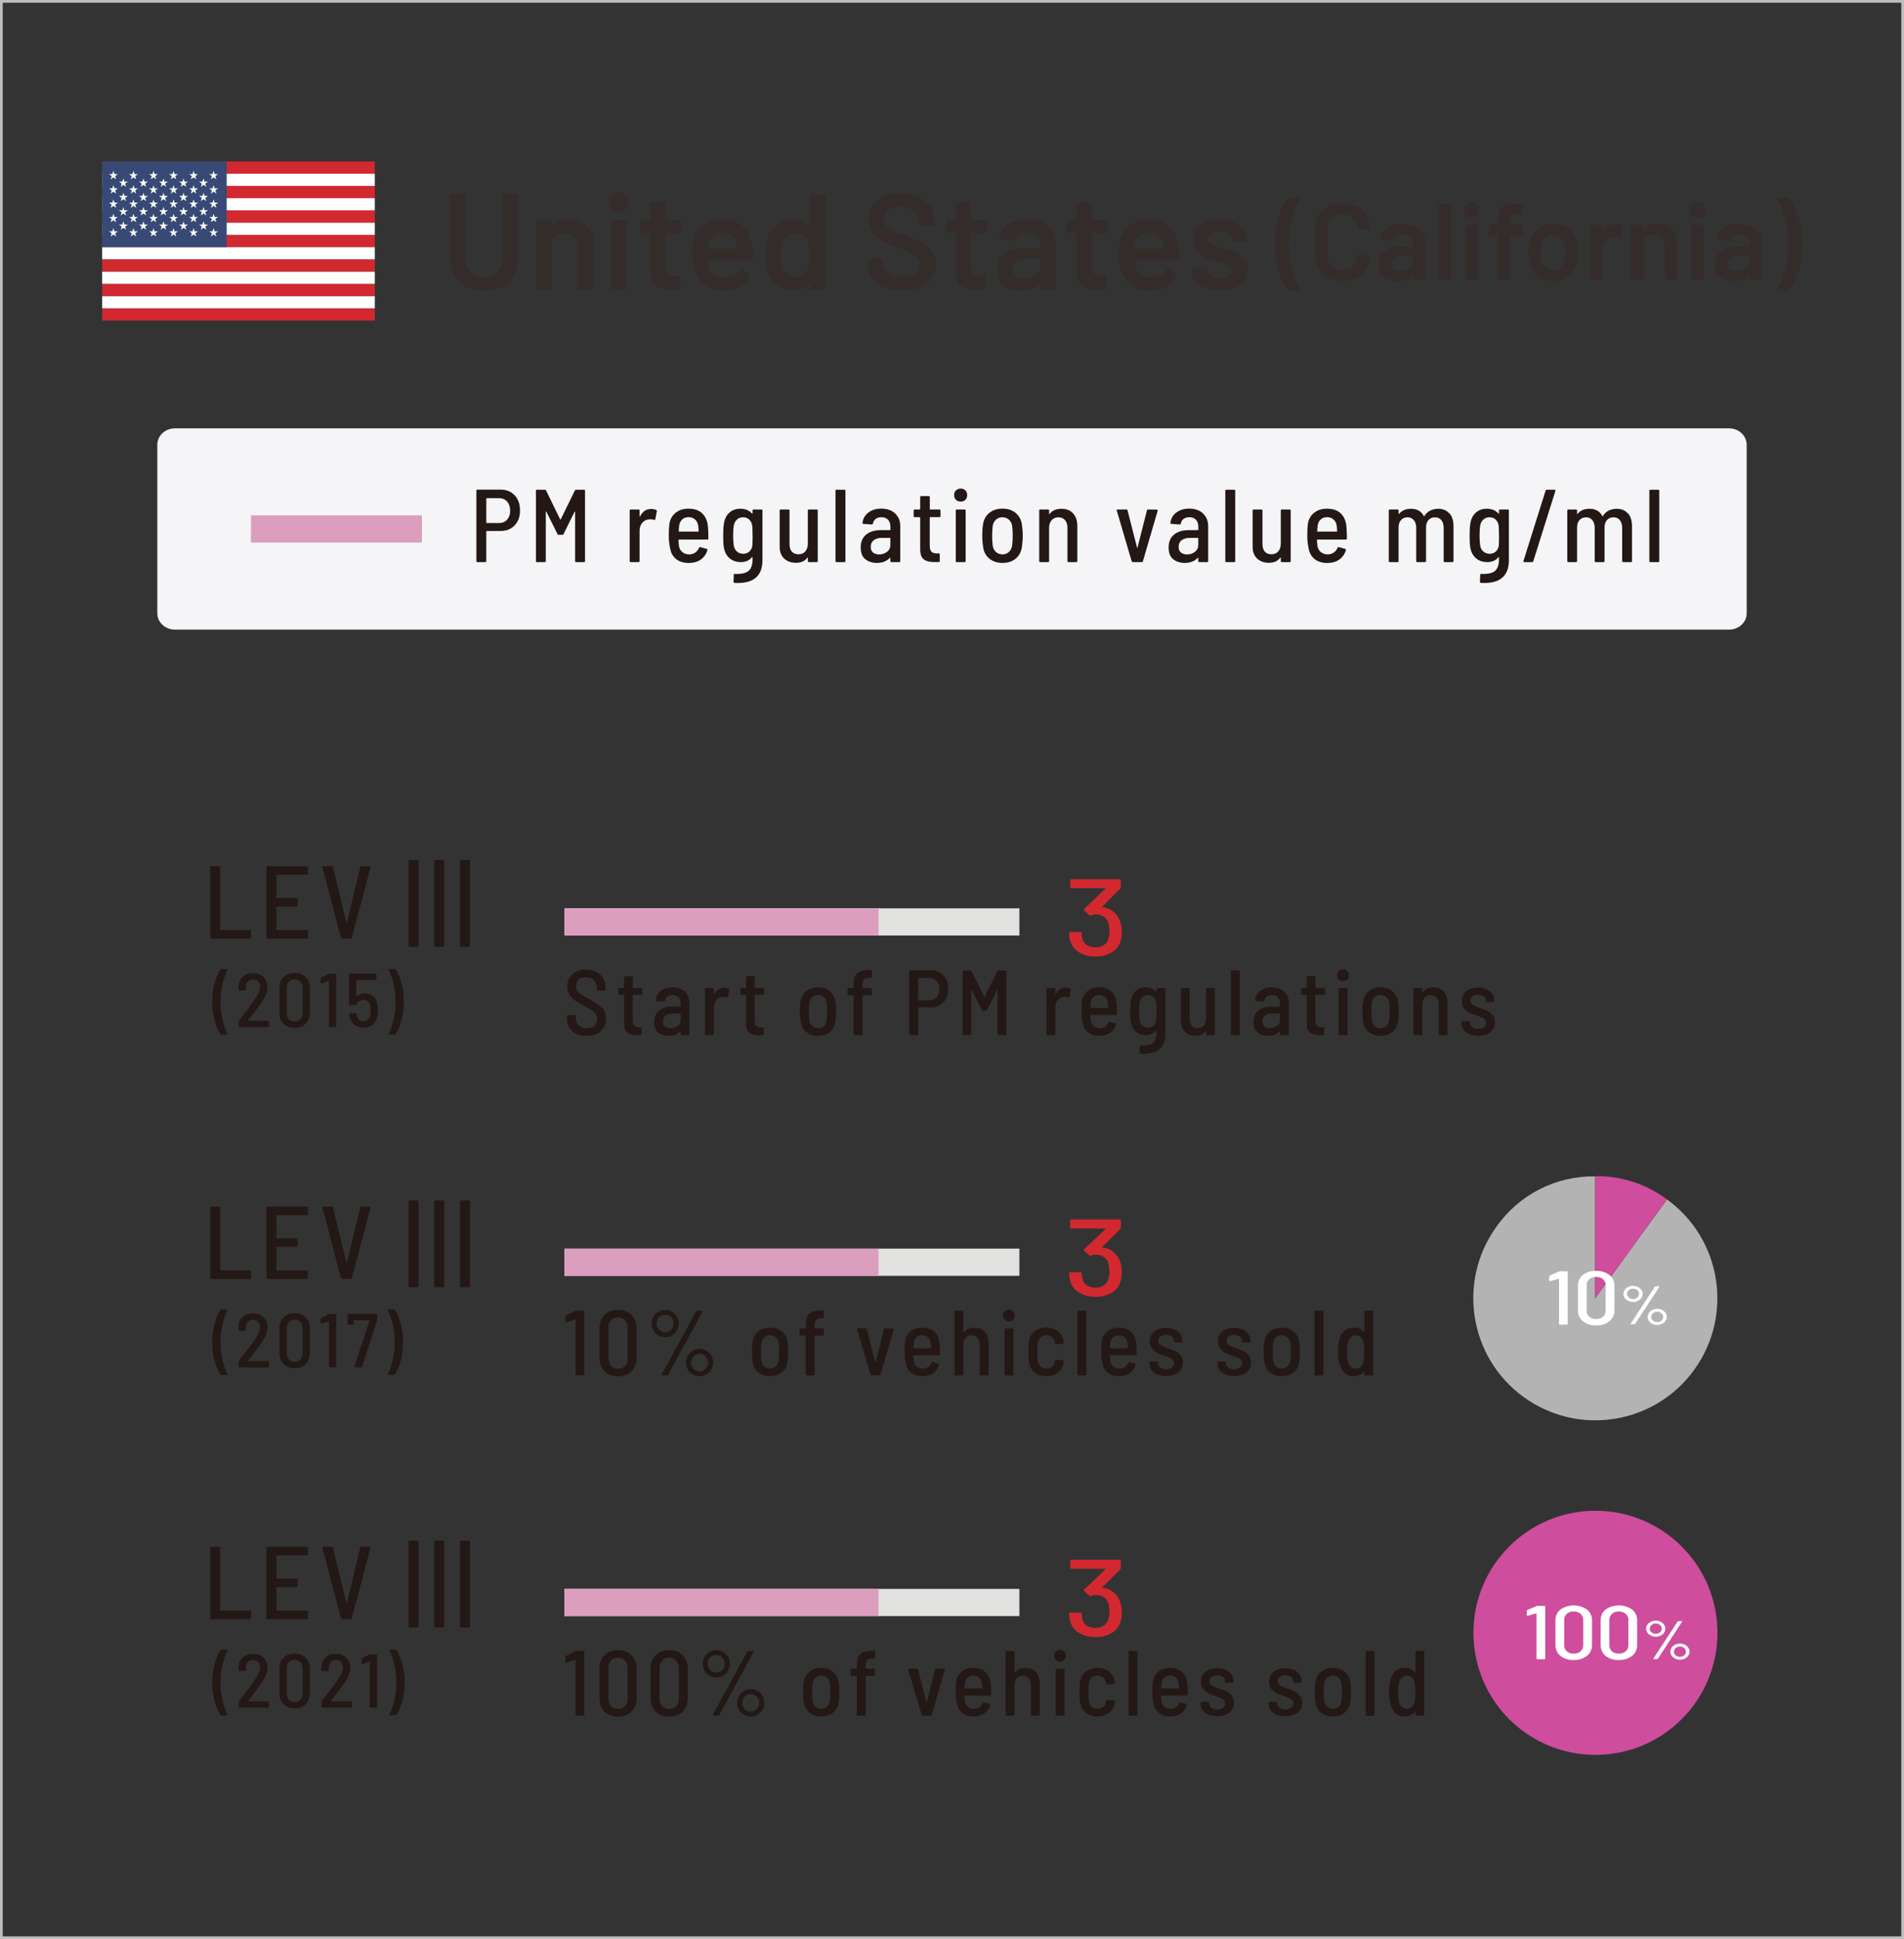 <?xml version="1.0" encoding="UTF-8"?>
<svg id="_レイヤー_2" data-name="レイヤー 2" xmlns="http://www.w3.org/2000/svg" xmlns:xlink="http://www.w3.org/1999/xlink" viewBox="0 0 350 356.31">
  <rect x="0" y="0" width="350" height="356.31" fill="#333333" stroke="none"/>
  <defs>
    <style>
      .cls-1, .cls-2 {
        fill: none;
      }

      .cls-3 {
        fill: #f5f5f7;
      }

      .cls-4 {
        fill: #fff;
      }

      .cls-5 {
        fill: #e2e2e1;
      }

      .cls-6 {
        fill: #b3b3b3;
      }

      .cls-7 {
        fill: #d1292f;
      }

      .cls-8 {
        fill: #bebebe;
      }

      .cls-9 {
        fill: #ce4d9d;
      }

      .cls-10 {
        fill: #dc9ebf;
      }

      .cls-11 {
        fill: #231815;
      }

      .cls-12 {
        fill: #374974;
      }

      .cls-13 {
        fill: #342c2b;
      }

      .cls-2 {
        clip-path: url(#clippath);
      }
    </style>
    <clipPath id="clippath">
      <rect class="cls-1" x="18.78" y="29.66" width="50.12" height="29.24"/>
    </clipPath>
  </defs>
  <g id="_レイヤー_1-2" data-name="レイヤー 1">
    <g>
      <path class="cls-8" d="m349.5.5v355.31H.5V.5h349m.5-.5H0v356.31h350V0Z"/>
      <g>
        <path class="cls-3" d="m32.17,78.71h285.66c1.79,0,3.25,1.34,3.25,3v30.99c0,1.66-1.45,3-3.25,3H32.17c-1.79,0-3.25-1.34-3.25-3v-30.99c0-1.66,1.45-3,3.25-3Z"/>
        <g>
          <rect class="cls-10" x="46.13" y="94.7" width="31.43" height="5"/>
          <g>
            <path class="cls-11" d="m94.61,91.02c.65.7.98,1.63.98,2.78s-.33,2.04-.98,2.73c-.65.69-1.52,1.04-2.59,1.04h-2.55c-.05,0-.08.03-.08.08v5.45c0,.13-.06.19-.19.19h-1.44c-.13,0-.19-.06-.19-.19v-12.94c0-.13.06-.19.19-.19h4.26c1.08,0,1.94.35,2.59,1.05Zm-1.39,4.46c.37-.41.56-.96.56-1.64s-.19-1.25-.56-1.67-.86-.63-1.47-.63h-2.28c-.05,0-.08.03-.08.08v4.41c0,.05.03.08.08.08h2.28c.61,0,1.1-.21,1.47-.62Z"/>
            <path class="cls-11" d="m98.52,103.1v-12.92c0-.13.06-.19.19-.19h1.44c.11,0,.19.04.23.13l2.58,5.3s.03.04.06.04.04-.01.06-.04l2.6-5.3c.04-.09.11-.13.23-.13h1.44c.13,0,.19.06.19.19v12.92c0,.13-.06.19-.19.19h-1.44c-.13,0-.19-.06-.19-.19v-9.04s0-.06-.03-.06-.04.01-.07.04l-2.03,4.1c-.04.09-.11.13-.23.13h-.65c-.11,0-.19-.04-.23-.13l-2.05-4.12s-.05-.03-.07-.03c-.02,0-.03.03-.03.07v9.04c0,.13-.06.19-.19.19h-1.44c-.13,0-.19-.06-.19-.19Z"/>
            <path class="cls-11" d="m120.65,93.73c.09.05.12.13.09.25l-.28,1.44c-.01.11-.09.15-.23.11-.17-.08-.38-.11-.65-.11-.13,0-.23,0-.3.02-.49.04-.9.25-1.23.65-.32.39-.48.88-.48,1.46v5.55c0,.13-.06.19-.19.19h-1.44c-.13,0-.19-.06-.19-.19v-9.29c0-.13.06-.19.19-.19h1.44c.13,0,.19.06.19.19v1.04s0,.06.03.07c.02,0,.03,0,.05-.03.47-.91,1.15-1.37,2.05-1.37.38,0,.7.07.95.21Z"/>
            <path class="cls-11" d="m127.82,101.53c.31-.22.54-.52.69-.88.04-.11.11-.15.23-.11l1.16.32c.13.04.17.12.13.25-.22.72-.62,1.29-1.21,1.71s-1.33.63-2.21.63c-.94,0-1.71-.24-2.31-.71-.6-.48-.97-1.12-1.11-1.95-.16-.67-.25-1.46-.25-2.36s.03-1.54.09-2.03c.11-.89.48-1.6,1.11-2.13.63-.53,1.43-.8,2.4-.8,1.1,0,1.96.29,2.56.88s.96,1.4,1.04,2.44c.05.61.08,1.33.08,2.17,0,.13-.06.19-.19.19h-5.23c-.05,0-.08.03-.08.08.03.49.05.84.08,1.04.06.48.27.87.61,1.16.34.29.77.44,1.27.44.43,0,.8-.11,1.11-.33Zm-2.42-6.07c-.3.28-.49.65-.55,1.1-.05.41-.08.75-.08,1.04,0,.05.03.08.08.08h3.5c.05,0,.08-.03.08-.08-.03-.46-.05-.78-.08-.97-.06-.48-.25-.87-.57-1.16-.32-.29-.72-.44-1.22-.44-.47,0-.85.14-1.16.42Z"/>
            <path class="cls-11" d="m138.53,93.62h1.44c.13,0,.19.06.19.19v9.1c0,2.81-1.51,4.22-4.52,4.22-.27,0-.47,0-.61-.02-.13-.01-.19-.08-.19-.21l.04-1.27c0-.06.02-.11.06-.14.04-.03.08-.04.13-.03,1.19.05,2.03-.13,2.53-.55.49-.42.74-1.13.74-2.13v-.36s0-.04-.03-.06c-.02-.01-.04,0-.07.02-.49.61-1.18.91-2.07.91-.82,0-1.52-.24-2.08-.73-.56-.49-.91-1.17-1.04-2.04-.08-.41-.11-1.1-.11-2.07,0-1.05.04-1.79.13-2.2.11-.85.44-1.52.98-2.02.54-.5,1.22-.75,2.04-.75.91,0,1.63.3,2.15.89.03.03.05.03.07.02.02-.01.03-.03.03-.06v-.51c0-.13.06-.19.19-.19Zm-.19,4.81c0-.71-.02-1.31-.06-1.8-.05-.46-.23-.83-.53-1.13-.3-.3-.69-.45-1.16-.45s-.84.15-1.15.45c-.31.3-.5.67-.56,1.13-.08.49-.11,1.1-.11,1.8,0,.66.03,1.24.1,1.75.06.47.25.85.57,1.14.32.29.71.44,1.18.44s.85-.15,1.16-.44c.3-.29.48-.67.53-1.12.03-.66.04-1.25.04-1.77Z"/>
            <path class="cls-11" d="m148.69,93.62h1.44c.13,0,.19.06.19.19v9.29c0,.13-.06.19-.19.19h-1.44c-.13,0-.19-.06-.19-.19v-.59s0-.04-.03-.06-.04,0-.07.02c-.44.63-1.14.95-2.09.95-.86,0-1.57-.25-2.14-.76-.56-.51-.85-1.24-.85-2.2v-6.65c0-.13.06-.19.19-.19h1.43c.13,0,.19.06.19.19v6.16c0,.6.14,1.06.43,1.39.29.33.69.49,1.23.49s.93-.17,1.24-.52c.31-.35.47-.82.47-1.42v-6.1c0-.13.06-.19.19-.19Z"/>
            <path class="cls-11" d="m153.59,103.1v-12.92c0-.13.06-.19.19-.19h1.44c.13,0,.19.06.19.19v12.92c0,.13-.06.19-.19.19h-1.44c-.13,0-.19-.06-.19-.19Z"/>
            <path class="cls-11" d="m164.53,94.35c.64.59.96,1.36.96,2.31v6.44c0,.13-.06.19-.19.19h-1.44c-.13,0-.19-.06-.19-.19v-.55c0-.06-.03-.08-.1-.04-.58.62-1.39.93-2.41.93-.81,0-1.5-.22-2.08-.67-.58-.44-.86-1.17-.86-2.18s.34-1.83,1.01-2.37,1.59-.81,2.75-.81h1.62c.05,0,.08-.03.08-.08v-.53c0-.54-.14-.97-.43-1.29-.29-.32-.69-.47-1.23-.47-.43,0-.78.1-1.05.31-.27.21-.44.49-.5.85-.01.11-.08.17-.21.17l-1.54-.1c-.05,0-.1-.02-.13-.05s-.05-.07-.04-.12c.08-.79.43-1.42,1.07-1.91.64-.49,1.43-.73,2.38-.73,1.05,0,1.9.29,2.54.88Zm-1.48,7.06c.41-.32.62-.74.62-1.27v-1.22c0-.05-.03-.08-.08-.08h-1.46c-.63,0-1.14.14-1.51.42-.37.28-.56.68-.56,1.22,0,.47.14.82.43,1.05.28.23.66.35,1.11.35.56,0,1.04-.16,1.45-.47Z"/>
            <path class="cls-11" d="m172.68,95.02h-1.69c-.05,0-.08.03-.08.08v5.17c0,.52.1.89.31,1.1.21.21.54.32.98.32h.36c.13,0,.19.06.19.19v1.2c0,.13-.06.19-.19.19l-.74.02c-.89,0-1.56-.17-2-.5-.45-.33-.67-.96-.67-1.87v-5.81s-.03-.08-.08-.08h-.93c-.13,0-.19-.06-.19-.19v-1.03c0-.13.06-.19.19-.19h.93c.05,0,.08-.03.08-.08v-2.19c0-.13.06-.19.19-.19h1.39c.13,0,.19.06.19.19v2.19c0,.05.03.08.08.08h1.69c.13,0,.19.06.19.19v1.03c0,.13-.06.19-.19.19Z"/>
            <path class="cls-11" d="m175.73,91.84c-.23-.22-.34-.51-.34-.87s.11-.64.34-.86.52-.33.87-.33.64.11.86.33.33.51.33.86-.11.64-.33.87-.51.33-.86.33-.65-.11-.87-.33Zm-.04,11.26v-9.29c0-.13.06-.19.19-.19h1.44c.13,0,.19.06.19.19v9.29c0,.13-.06.19-.19.19h-1.44c-.13,0-.19-.06-.19-.19Z"/>
            <path class="cls-11" d="m181.9,102.68c-.64-.51-1.03-1.2-1.17-2.09-.11-.73-.17-1.45-.17-2.15,0-.79.05-1.49.15-2.13.14-.87.53-1.57,1.17-2.08s1.45-.77,2.42-.77,1.74.26,2.37.77,1.02,1.2,1.17,2.06c.11.75.17,1.46.17,2.13s-.06,1.42-.17,2.17c-.15.89-.54,1.58-1.17,2.09-.63.51-1.42.76-2.37.76s-1.76-.25-2.4-.76Zm3.56-1.25c.32-.29.51-.68.59-1.16.08-.53.11-1.14.11-1.82,0-.63-.03-1.23-.1-1.8-.08-.48-.28-.87-.6-1.16-.32-.29-.72-.44-1.19-.44s-.86.15-1.19.44c-.32.29-.52.68-.6,1.16-.06.57-.1,1.17-.1,1.8s.03,1.25.1,1.82c.08.48.28.87.6,1.16.32.29.73.44,1.21.44.46,0,.84-.15,1.16-.44Z"/>
            <path class="cls-11" d="m197.26,94.34c.52.57.78,1.36.78,2.36v6.4c0,.13-.06.19-.19.19h-1.44c-.13,0-.19-.06-.19-.19v-6.14c0-.58-.15-1.04-.45-1.39-.3-.34-.7-.51-1.21-.51s-.93.17-1.24.52c-.31.35-.47.81-.47,1.4v6.12c0,.13-.06.19-.19.19h-1.44c-.13,0-.19-.06-.19-.19v-9.29c0-.13.06-.19.19-.19h1.44c.13,0,.19.06.19.19v.59s0,.06.03.07c.02,0,.04,0,.07-.05.49-.62,1.22-.93,2.17-.93s1.63.29,2.15.86Z"/>
            <path class="cls-11" d="m208.03,103.14l-2.74-9.31-.02-.06c0-.1.06-.15.19-.15h1.6c.13,0,.2.06.21.17l1.75,6.84s.02.04.04.04.03-.01.04-.04l1.73-6.84c.03-.11.1-.17.21-.17l1.6.02c.06,0,.11.02.14.06.03.04.04.09.03.15l-2.72,9.29c-.04.1-.11.15-.21.15h-1.63c-.1,0-.17-.05-.21-.15Z"/>
            <path class="cls-11" d="m221.13,94.35c.64.59.96,1.36.96,2.31v6.44c0,.13-.06.19-.19.19h-1.44c-.13,0-.19-.06-.19-.19v-.55c0-.06-.03-.08-.1-.04-.58.62-1.39.93-2.41.93-.81,0-1.5-.22-2.08-.67-.58-.44-.86-1.17-.86-2.18s.34-1.83,1.01-2.37,1.59-.81,2.75-.81h1.62c.05,0,.08-.03.08-.08v-.53c0-.54-.14-.97-.43-1.29-.29-.32-.69-.47-1.23-.47-.43,0-.78.1-1.05.31-.27.21-.44.49-.5.85-.01.11-.08.17-.21.17l-1.54-.1c-.05,0-.1-.02-.13-.05s-.05-.07-.04-.12c.08-.79.43-1.42,1.07-1.91.64-.49,1.43-.73,2.38-.73,1.05,0,1.9.29,2.54.88Zm-1.48,7.06c.41-.32.62-.74.62-1.27v-1.22c0-.05-.03-.08-.08-.08h-1.46c-.63,0-1.14.14-1.51.42-.37.28-.56.68-.56,1.22,0,.47.14.82.43,1.05.28.23.66.35,1.11.35.56,0,1.04-.16,1.45-.47Z"/>
            <path class="cls-11" d="m225.24,103.1v-12.92c0-.13.06-.19.19-.19h1.44c.13,0,.19.06.19.19v12.92c0,.13-.06.19-.19.19h-1.44c-.13,0-.19-.06-.19-.19Z"/>
            <path class="cls-11" d="m235.63,93.62h1.44c.13,0,.19.06.19.19v9.29c0,.13-.06.19-.19.19h-1.44c-.13,0-.19-.06-.19-.19v-.59s0-.04-.03-.06-.04,0-.07.02c-.44.63-1.14.95-2.09.95-.86,0-1.57-.25-2.14-.76-.56-.51-.85-1.24-.85-2.2v-6.65c0-.13.06-.19.19-.19h1.43c.13,0,.19.06.19.19v6.16c0,.6.14,1.06.43,1.39.29.33.69.49,1.23.49s.93-.17,1.24-.52c.31-.35.47-.82.47-1.42v-6.1c0-.13.06-.19.19-.19Z"/>
            <path class="cls-11" d="m245.19,101.53c.31-.22.54-.52.69-.88.04-.11.11-.15.23-.11l1.16.32c.13.04.17.12.13.25-.22.72-.62,1.29-1.21,1.71s-1.33.63-2.21.63c-.94,0-1.71-.24-2.31-.71-.6-.48-.97-1.12-1.11-1.95-.16-.67-.25-1.46-.25-2.36s.03-1.54.09-2.03c.11-.89.48-1.6,1.11-2.13.63-.53,1.43-.8,2.4-.8,1.1,0,1.96.29,2.56.88s.96,1.4,1.04,2.44c.05.61.08,1.33.08,2.17,0,.13-.06.19-.19.19h-5.23c-.05,0-.08.03-.08.08.03.49.05.84.08,1.04.06.48.27.87.61,1.16.34.29.77.44,1.27.44.43,0,.8-.11,1.11-.33Zm-2.42-6.07c-.3.28-.49.65-.55,1.1-.05.41-.08.75-.08,1.04,0,.05.03.08.08.08h3.5c.05,0,.08-.03.08-.08-.03-.46-.05-.78-.08-.97-.06-.48-.25-.87-.57-1.16-.32-.29-.72-.44-1.22-.44-.47,0-.85.14-1.16.42Z"/>
            <path class="cls-11" d="m266.46,94.34c.49.57.73,1.36.73,2.38v6.38c0,.13-.06.19-.19.19h-1.43c-.13,0-.19-.06-.19-.19v-6.12c0-.59-.14-1.06-.43-1.41-.28-.34-.67-.51-1.17-.51s-.89.17-1.19.5c-.3.34-.45.79-.45,1.38v6.16c0,.13-.06.19-.19.19h-1.43c-.13,0-.19-.06-.19-.19v-6.12c0-.59-.15-1.06-.44-1.41-.29-.34-.68-.51-1.16-.51s-.89.17-1.19.5c-.3.34-.45.79-.45,1.38v6.16c0,.13-.06.19-.19.19h-1.42c-.13,0-.19-.06-.19-.19v-9.29c0-.13.06-.19.19-.19h1.42c.13,0,.19.06.19.19v.57s0,.04.03.06.04,0,.07-.02c.52-.62,1.24-.93,2.17-.93.56,0,1.04.11,1.44.34.41.23.72.56.93,1.01.04.05.08.04.11-.02.28-.46.64-.79,1.09-1.01.45-.21.93-.32,1.43-.32.89,0,1.57.29,2.06.86Z"/>
            <path class="cls-11" d="m275.74,93.62h1.44c.13,0,.19.06.19.19v9.1c0,2.81-1.51,4.22-4.52,4.22-.27,0-.47,0-.61-.02-.13-.01-.19-.08-.19-.21l.04-1.27c0-.06.02-.11.06-.14.04-.03.08-.04.13-.03,1.19.05,2.03-.13,2.53-.55.49-.42.74-1.13.74-2.13v-.36s0-.04-.03-.06c-.02-.01-.04,0-.07.02-.49.61-1.18.91-2.07.91-.82,0-1.52-.24-2.08-.73-.56-.49-.91-1.17-1.04-2.04-.08-.41-.11-1.1-.11-2.07,0-1.05.04-1.79.13-2.2.11-.85.44-1.52.98-2.02.54-.5,1.22-.75,2.04-.75.91,0,1.63.3,2.15.89.03.03.05.03.07.02.02-.01.03-.03.03-.06v-.51c0-.13.06-.19.19-.19Zm-.19,4.81c0-.71-.02-1.31-.06-1.8-.05-.46-.23-.83-.53-1.13-.3-.3-.69-.45-1.16-.45s-.84.15-1.15.45c-.31.3-.5.67-.56,1.13-.08.49-.11,1.1-.11,1.8,0,.66.03,1.24.1,1.75.06.47.25.85.57,1.14.32.29.71.44,1.18.44s.85-.15,1.16-.44c.3-.29.48-.67.53-1.12.03-.66.04-1.25.04-1.77Z"/>
            <path class="cls-11" d="m280.05,103.08l4.07-12.94c.04-.1.11-.15.23-.15h1.42c.14,0,.19.07.15.21l-4.07,12.94c-.04.1-.11.15-.23.15h-1.42c-.14,0-.19-.07-.15-.21Z"/>
            <path class="cls-11" d="m299.27,94.34c.49.57.73,1.36.73,2.38v6.38c0,.13-.06.19-.19.19h-1.43c-.13,0-.19-.06-.19-.19v-6.12c0-.59-.14-1.06-.43-1.41-.28-.34-.67-.51-1.17-.51s-.89.17-1.19.5c-.3.34-.45.79-.45,1.38v6.16c0,.13-.06.19-.19.19h-1.43c-.13,0-.19-.06-.19-.19v-6.12c0-.59-.15-1.06-.44-1.41-.29-.34-.68-.51-1.16-.51s-.89.17-1.19.5c-.3.34-.45.79-.45,1.38v6.16c0,.13-.06.19-.19.19h-1.42c-.13,0-.19-.06-.19-.19v-9.29c0-.13.06-.19.19-.19h1.42c.13,0,.19.06.19.19v.57s0,.04.03.06.04,0,.07-.02c.52-.62,1.24-.93,2.17-.93.56,0,1.04.11,1.44.34.41.23.72.56.93,1.01.04.05.08.04.11-.02.28-.46.64-.79,1.09-1.01.45-.21.93-.32,1.43-.32.89,0,1.57.29,2.06.86Z"/>
            <path class="cls-11" d="m303.19,103.1v-12.92c0-.13.06-.19.19-.19h1.44c.13,0,.19.06.19.19v12.92c0,.13-.06.19-.19.19h-1.44c-.13,0-.19-.06-.19-.19Z"/>
          </g>
        </g>
      </g>
      <g>
        <g class="cls-2">
          <g>
            <rect class="cls-7" x="18.78" y="56.65" width="50.12" height="2.25"/>
            <rect class="cls-4" x="18.78" y="54.4" width="50.12" height="2.25"/>
            <rect class="cls-7" x="18.78" y="52.15" width="50.12" height="2.25"/>
            <rect class="cls-4" x="18.78" y="49.9" width="50.12" height="2.25"/>
            <rect class="cls-7" x="18.78" y="47.65" width="50.12" height="2.25"/>
            <rect class="cls-4" x="18.78" y="45.4" width="50.12" height="2.25"/>
            <rect class="cls-7" x="18.78" y="43.15" width="50.12" height="2.25"/>
            <rect class="cls-4" x="18.78" y="40.91" width="50.12" height="2.25"/>
            <rect class="cls-7" x="18.78" y="38.66" width="50.12" height="2.25"/>
            <rect class="cls-4" x="18.78" y="36.41" width="50.12" height="2.25"/>
            <rect class="cls-7" x="18.78" y="34.16" width="50.12" height="2.25"/>
            <rect class="cls-4" x="18.78" y="31.91" width="50.12" height="2.25"/>
            <rect class="cls-7" x="18.78" y="29.66" width="50.12" height="2.25"/>
            <rect class="cls-12" x="18.78" y="29.66" width="22.89" height="15.75"/>
            <polygon class="cls-4" points="20.85 31.39 21.05 31.99 21.67 31.99 21.17 32.36 21.36 32.95 20.85 32.59 20.34 32.95 20.54 32.36 20.03 31.99 20.65 31.99 20.85 31.39"/>
            <polygon class="cls-4" points="20.85 34.02 21.05 34.62 21.67 34.62 21.17 34.98 21.36 35.58 20.85 35.21 20.34 35.58 20.54 34.98 20.03 34.62 20.65 34.62 20.85 34.02"/>
            <polygon class="cls-4" points="20.85 36.65 21.05 37.24 21.67 37.24 21.17 37.61 21.36 38.21 20.85 37.84 20.34 38.21 20.54 37.61 20.03 37.24 20.65 37.24 20.85 36.65"/>
            <polygon class="cls-4" points="20.85 39.28 21.05 39.87 21.67 39.87 21.17 40.24 21.36 40.84 20.85 40.47 20.34 40.84 20.54 40.24 20.03 39.87 20.65 39.87 20.85 39.28"/>
            <polygon class="cls-4" points="20.85 41.91 21.05 42.5 21.67 42.5 21.17 42.87 21.36 43.46 20.85 43.1 20.34 43.46 20.54 42.87 20.03 42.5 20.65 42.5 20.85 41.91"/>
            <polygon class="cls-4" points="22.68 32.78 22.87 33.38 23.5 33.38 22.99 33.74 23.18 34.34 22.68 33.97 22.18 34.34 22.37 33.74 21.86 33.38 22.49 33.38 22.68 32.78"/>
            <polygon class="cls-4" points="22.68 35.41 22.87 36 23.5 36 22.99 36.37 23.18 36.96 22.68 36.6 22.18 36.96 22.37 36.37 21.86 36 22.49 36 22.68 35.41"/>
            <polygon class="cls-4" points="22.68 38.03 22.87 38.63 23.5 38.63 22.99 39 23.18 39.59 22.68 39.23 22.18 39.59 22.37 39 21.86 38.63 22.49 38.63 22.68 38.03"/>
            <polygon class="cls-4" points="22.68 40.66 22.87 41.26 23.5 41.26 22.99 41.63 23.18 42.22 22.68 41.85 22.18 42.22 22.37 41.63 21.86 41.26 22.49 41.26 22.68 40.66"/>
            <polygon class="cls-4" points="24.53 31.39 24.73 31.99 25.35 31.99 24.85 32.36 25.04 32.95 24.53 32.59 24.03 32.95 24.22 32.36 23.71 31.99 24.34 31.99 24.53 31.39"/>
            <polygon class="cls-4" points="24.53 34.02 24.73 34.62 25.35 34.62 24.85 34.98 25.04 35.58 24.53 35.21 24.03 35.58 24.22 34.98 23.71 34.62 24.34 34.62 24.53 34.02"/>
            <polygon class="cls-4" points="24.53 36.65 24.73 37.24 25.35 37.24 24.85 37.61 25.04 38.21 24.53 37.84 24.03 38.21 24.22 37.61 23.71 37.24 24.34 37.24 24.53 36.65"/>
            <polygon class="cls-4" points="24.53 39.28 24.73 39.87 25.35 39.87 24.85 40.24 25.04 40.84 24.53 40.47 24.03 40.84 24.22 40.24 23.71 39.87 24.34 39.87 24.53 39.28"/>
            <polygon class="cls-4" points="24.53 41.91 24.73 42.5 25.35 42.5 24.85 42.87 25.04 43.46 24.53 43.1 24.03 43.46 24.22 42.87 23.71 42.5 24.34 42.5 24.53 41.91"/>
            <polygon class="cls-4" points="26.36 32.78 26.56 33.38 27.19 33.38 26.68 33.74 26.87 34.34 26.36 33.97 25.86 34.34 26.05 33.74 25.54 33.38 26.17 33.38 26.36 32.78"/>
            <polygon class="cls-4" points="26.36 35.41 26.56 36 27.19 36 26.68 36.37 26.87 36.96 26.36 36.6 25.86 36.96 26.05 36.37 25.54 36 26.17 36 26.36 35.41"/>
            <polygon class="cls-4" points="26.36 38.03 26.56 38.63 27.19 38.63 26.68 39 26.87 39.59 26.36 39.23 25.86 39.59 26.05 39 25.54 38.63 26.17 38.63 26.36 38.03"/>
            <polygon class="cls-4" points="26.36 40.66 26.56 41.26 27.19 41.26 26.68 41.63 26.87 42.22 26.36 41.85 25.86 42.22 26.05 41.63 25.54 41.26 26.17 41.26 26.36 40.66"/>
            <polygon class="cls-4" points="28.22 31.39 28.41 31.99 29.04 31.99 28.53 32.36 28.73 32.95 28.22 32.59 27.71 32.95 27.9 32.36 27.4 31.99 28.03 31.99 28.22 31.39"/>
            <polygon class="cls-4" points="28.22 34.02 28.41 34.62 29.04 34.62 28.53 34.98 28.73 35.58 28.22 35.21 27.71 35.58 27.9 34.98 27.4 34.62 28.03 34.62 28.22 34.02"/>
            <polygon class="cls-4" points="28.22 36.65 28.41 37.24 29.04 37.24 28.53 37.61 28.73 38.21 28.22 37.84 27.71 38.21 27.9 37.61 27.4 37.24 28.03 37.24 28.22 36.65"/>
            <polygon class="cls-4" points="28.22 39.28 28.41 39.87 29.04 39.87 28.53 40.24 28.73 40.84 28.22 40.47 27.71 40.84 27.9 40.24 27.4 39.87 28.03 39.87 28.22 39.28"/>
            <polygon class="cls-4" points="28.22 41.91 28.41 42.5 29.04 42.5 28.53 42.87 28.73 43.46 28.22 43.1 27.71 43.46 27.9 42.87 27.4 42.5 28.03 42.5 28.22 41.91"/>
            <polygon class="cls-4" points="30.05 32.78 30.24 33.38 30.87 33.38 30.36 33.74 30.55 34.34 30.05 33.97 29.54 34.34 29.73 33.74 29.23 33.38 29.85 33.38 30.05 32.78"/>
            <polygon class="cls-4" points="30.05 35.41 30.24 36 30.87 36 30.36 36.37 30.55 36.96 30.05 36.6 29.54 36.96 29.73 36.37 29.23 36 29.85 36 30.05 35.41"/>
            <polygon class="cls-4" points="30.05 38.03 30.24 38.63 30.87 38.63 30.36 39 30.55 39.59 30.05 39.23 29.54 39.59 29.73 39 29.23 38.63 29.85 38.63 30.05 38.03"/>
            <polygon class="cls-4" points="30.05 40.66 30.24 41.26 30.87 41.26 30.36 41.63 30.55 42.22 30.05 41.85 29.54 42.22 29.73 41.63 29.23 41.26 29.85 41.26 30.05 40.66"/>
            <polygon class="cls-4" points="31.9 31.39 32.09 31.99 32.72 31.99 32.21 32.36 32.41 32.95 31.9 32.59 31.4 32.95 31.59 32.36 31.08 31.99 31.71 31.99 31.9 31.39"/>
            <polygon class="cls-4" points="31.9 34.02 32.09 34.62 32.72 34.62 32.21 34.98 32.41 35.58 31.9 35.21 31.4 35.58 31.59 34.98 31.08 34.62 31.71 34.62 31.9 34.02"/>
            <polygon class="cls-4" points="31.9 36.65 32.09 37.24 32.72 37.24 32.21 37.61 32.41 38.21 31.9 37.84 31.4 38.21 31.59 37.61 31.08 37.24 31.71 37.24 31.9 36.65"/>
            <polygon class="cls-4" points="31.9 39.28 32.09 39.87 32.72 39.87 32.21 40.24 32.41 40.84 31.9 40.47 31.4 40.84 31.59 40.24 31.08 39.87 31.71 39.87 31.9 39.28"/>
            <polygon class="cls-4" points="31.9 41.91 32.09 42.5 32.72 42.5 32.21 42.87 32.41 43.46 31.9 43.1 31.4 43.46 31.59 42.87 31.08 42.5 31.71 42.5 31.9 41.91"/>
            <polygon class="cls-4" points="33.73 32.78 33.92 33.38 34.55 33.38 34.05 33.74 34.24 34.34 33.73 33.97 33.23 34.34 33.42 33.74 32.91 33.38 33.54 33.38 33.73 32.78"/>
            <polygon class="cls-4" points="33.73 35.41 33.92 36 34.55 36 34.05 36.37 34.24 36.96 33.73 36.6 33.23 36.96 33.42 36.37 32.91 36 33.54 36 33.73 35.41"/>
            <polygon class="cls-4" points="33.73 38.03 33.92 38.63 34.55 38.63 34.05 39 34.24 39.59 33.73 39.23 33.23 39.59 33.42 39 32.91 38.63 33.54 38.63 33.73 38.03"/>
            <polygon class="cls-4" points="33.73 40.66 33.92 41.26 34.55 41.26 34.05 41.63 34.24 42.22 33.73 41.85 33.23 42.22 33.42 41.63 32.91 41.26 33.54 41.26 33.73 40.66"/>
            <polygon class="cls-4" points="35.59 31.39 35.78 31.99 36.4 31.99 35.9 32.36 36.09 32.95 35.59 32.59 35.08 32.95 35.27 32.36 34.77 31.99 35.39 31.99 35.59 31.39"/>
            <polygon class="cls-4" points="35.59 34.02 35.78 34.62 36.4 34.62 35.9 34.98 36.09 35.58 35.59 35.21 35.08 35.58 35.27 34.98 34.77 34.62 35.39 34.62 35.59 34.02"/>
            <polygon class="cls-4" points="35.59 36.65 35.78 37.24 36.4 37.24 35.9 37.61 36.09 38.21 35.59 37.84 35.08 38.21 35.27 37.61 34.77 37.24 35.39 37.24 35.59 36.65"/>
            <polygon class="cls-4" points="35.59 39.28 35.78 39.87 36.4 39.87 35.9 40.24 36.09 40.84 35.59 40.47 35.08 40.84 35.27 40.24 34.77 39.87 35.39 39.87 35.59 39.28"/>
            <polygon class="cls-4" points="35.59 41.91 35.78 42.5 36.4 42.5 35.9 42.87 36.09 43.46 35.59 43.1 35.08 43.46 35.27 42.87 34.77 42.5 35.39 42.5 35.59 41.91"/>
            <polygon class="cls-4" points="37.42 32.78 37.61 33.38 38.23 33.38 37.73 33.74 37.92 34.34 37.42 33.97 36.91 34.34 37.1 33.74 36.6 33.38 37.22 33.38 37.42 32.78"/>
            <polygon class="cls-4" points="37.42 35.41 37.61 36 38.23 36 37.73 36.37 37.92 36.96 37.42 36.6 36.91 36.96 37.1 36.37 36.6 36 37.22 36 37.42 35.41"/>
            <polygon class="cls-4" points="37.42 38.03 37.61 38.63 38.23 38.63 37.73 39 37.92 39.59 37.42 39.23 36.91 39.59 37.1 39 36.6 38.63 37.22 38.63 37.42 38.03"/>
            <polygon class="cls-4" points="37.42 40.66 37.61 41.26 38.23 41.26 37.73 41.63 37.92 42.22 37.42 41.85 36.91 42.22 37.1 41.63 36.6 41.26 37.22 41.26 37.42 40.66"/>
            <polygon class="cls-4" points="39.27 31.39 39.46 31.99 40.09 31.99 39.58 32.36 39.78 32.95 39.27 32.59 38.76 32.95 38.95 32.36 38.45 31.99 39.07 31.99 39.27 31.39"/>
            <polygon class="cls-4" points="39.27 34.02 39.46 34.62 40.09 34.62 39.58 34.98 39.78 35.58 39.27 35.21 38.76 35.58 38.95 34.98 38.45 34.62 39.07 34.62 39.27 34.02"/>
            <polygon class="cls-4" points="39.27 36.65 39.46 37.24 40.09 37.24 39.58 37.61 39.78 38.21 39.27 37.84 38.76 38.21 38.95 37.61 38.45 37.24 39.07 37.24 39.27 36.65"/>
            <polygon class="cls-4" points="39.27 39.28 39.46 39.87 40.09 39.87 39.58 40.24 39.78 40.84 39.27 40.47 38.76 40.84 38.95 40.24 38.45 39.87 39.07 39.87 39.27 39.28"/>
            <polygon class="cls-4" points="39.27 41.91 39.46 42.5 40.09 42.5 39.58 42.87 39.78 43.46 39.27 43.1 38.76 43.46 38.95 42.87 38.45 42.5 39.07 42.5 39.27 41.91"/>
          </g>
        </g>
        <g>
          <path class="cls-13" d="m85.74,52.71c-.95-.48-1.69-1.17-2.21-2.06s-.79-1.92-.79-3.09v-11.43c0-.27.13-.4.4-.4h2.1c.27,0,.4.13.4.4v11.48c0,.98.31,1.78.92,2.4.62.62,1.43.93,2.45.93s1.83-.31,2.45-.93c.62-.62.93-1.42.93-2.4v-11.48c0-.27.13-.4.4-.4h2.1c.27,0,.4.13.4.4v11.43c0,1.17-.26,2.2-.77,3.09-.52.89-1.25,1.58-2.2,2.06s-2.05.73-3.3.73-2.33-.24-3.28-.73Z"/>
          <path class="cls-13" d="m107.9,41.46c.81.8,1.21,1.89,1.21,3.28v8.1c0,.27-.13.4-.4.4h-2.1c-.27,0-.4-.13-.4-.4v-7.5c0-.77-.22-1.39-.66-1.86-.44-.47-1.02-.71-1.74-.71s-1.3.23-1.74.7c-.44.47-.66,1.08-.66,1.85v7.52c0,.27-.13.4-.4.4h-2.1c-.27,0-.4-.13-.4-.4v-11.97c0-.27.13-.4.4-.4h2.1c.27,0,.4.13.4.4v.67c0,.07.02.11.05.12.03.02.07,0,.1-.05.7-.9,1.73-1.35,3.07-1.35s2.45.4,3.26,1.2Z"/>
          <path class="cls-13" d="m112.41,38.35c-.35-.34-.52-.78-.52-1.31s.17-.97.52-1.3.8-.5,1.35-.5,1,.17,1.34.5c.34.33.51.77.51,1.3s-.17.97-.51,1.31c-.34.34-.79.51-1.34.51s-1-.17-1.35-.51Zm-.1,14.49v-11.97c0-.27.13-.4.4-.4h2.1c.27,0,.4.13.4.4v11.97c0,.27-.13.4-.4.4h-2.1c-.27,0-.4-.13-.4-.4Z"/>
          <path class="cls-13" d="m124.86,42.81h-2.42c-.1,0-.15.05-.15.15v5.9c0,.65.14,1.12.41,1.4.27.28.71.43,1.31.43h.65c.27,0,.4.13.4.4v1.67c0,.27-.13.41-.4.43l-1.2.02c-1.32,0-2.3-.23-2.95-.69-.65-.46-.98-1.31-1-2.56v-7c0-.1-.05-.15-.15-.15h-1.3c-.27,0-.4-.13-.4-.4v-1.55c0-.27.13-.4.4-.4h1.3c.1,0,.15-.05.15-.15v-2.8c0-.27.13-.4.4-.4h1.98c.27,0,.4.13.4.4v2.8c0,.1.05.15.15.15h2.42c.27,0,.4.13.4.4v1.55c0,.27-.13.4-.4.4Z"/>
          <path class="cls-13" d="m134.92,50.6c.46-.24.83-.57,1.11-.99.08-.13.19-.2.33-.2.08,0,.16.03.22.08l1.2.95c.12.12.17.22.17.32,0,.07-.02.14-.07.23-.48.77-1.14,1.37-1.98,1.8-.83.43-1.79.65-2.88.65-1.32,0-2.42-.31-3.31-.94s-1.54-1.5-1.94-2.61c-.33-.92-.5-1.95-.5-3.1s.09-2.03.27-2.65c.32-1.18.94-2.12,1.88-2.82.93-.7,2.07-1.05,3.4-1.05,3.12,0,4.94,1.71,5.48,5.12.08.55.14,1.23.18,2.05,0,.27-.13.4-.4.4h-7.75c-.1,0-.15.05-.15.15,0,.45.05.82.15,1.1.18.6.53,1.07,1.05,1.4.52.33,1.16.5,1.92.5.62-.02,1.15-.15,1.61-.39Zm-3.68-7.38c-.41.31-.69.74-.84,1.29-.12.33-.18.68-.2,1.05-.02.1.03.15.12.15h5.03c.1,0,.15-.05.15-.15-.07-.5-.12-.8-.15-.9-.15-.58-.45-1.05-.89-1.39-.44-.34-1-.51-1.66-.51s-1.15.15-1.56.46Z"/>
          <path class="cls-13" d="m149.29,35.74h2.1c.27,0,.4.13.4.4v16.7c0,.27-.13.4-.4.4h-2.1c-.27,0-.4-.13-.4-.4v-.65c0-.07-.02-.11-.06-.12s-.08,0-.11.07c-.72.87-1.67,1.3-2.85,1.3s-2.17-.31-3-.94-1.43-1.48-1.8-2.56c-.3-.93-.45-1.98-.45-3.12s.14-2.2.43-3.05c.37-1.1.96-1.96,1.77-2.57.82-.62,1.83-.93,3.05-.93s2.12.41,2.85,1.23c.03.05.07.07.11.06s.06-.05.06-.11v-5.3c0-.27.13-.4.4-.4Zm-.45,11.1c0-1.3-.21-2.29-.62-2.97-.45-.73-1.08-1.1-1.88-1.1-.87,0-1.53.35-2,1.05-.48.73-.73,1.75-.73,3.05,0,1.2.2,2.15.6,2.85.43.8,1.13,1.2,2.1,1.2.83,0,1.48-.39,1.95-1.17.38-.65.58-1.62.58-2.9Z"/>
          <path class="cls-13" d="m162.47,52.81c-.96-.42-1.7-1-2.21-1.76s-.77-1.64-.77-2.64v-.53c0-.27.13-.4.4-.4h2.05c.27,0,.4.12.4.38v.4c0,.77.34,1.4,1.01,1.91.68.51,1.57.76,2.69.76,1.02,0,1.78-.22,2.3-.65.52-.43.77-.99.77-1.67,0-.47-.14-.86-.42-1.19-.28-.33-.69-.62-1.21-.89-.52-.27-1.31-.6-2.36-1-1.18-.43-2.14-.84-2.88-1.22-.73-.38-1.35-.9-1.84-1.56-.49-.66-.74-1.48-.74-2.46,0-1.47.53-2.62,1.6-3.47,1.07-.85,2.49-1.28,4.27-1.28,1.25,0,2.35.22,3.31.65s1.7,1.04,2.24,1.81c.53.77.8,1.67.8,2.69v.32c0,.27-.13.4-.4.4h-2.05c-.12,0-.21-.03-.29-.09-.08-.06-.11-.13-.11-.21v-.28c0-.78-.32-1.45-.96-1.99-.64-.54-1.53-.81-2.66-.81-.92,0-1.63.19-2.14.58-.51.38-.76.92-.76,1.62,0,.5.13.91.4,1.22.27.32.67.6,1.2.86.53.26,1.36.59,2.48.99,1.18.45,2.13.86,2.84,1.22.71.37,1.32.88,1.83,1.54.51.66.76,1.48.76,2.46s-.25,1.82-.75,2.56c-.5.74-1.22,1.32-2.15,1.72-.93.41-2.03.61-3.3.61s-2.38-.21-3.34-.62Z"/>
          <path class="cls-13" d="m181.04,42.81h-2.42c-.1,0-.15.05-.15.15v5.9c0,.65.14,1.12.41,1.4.27.28.71.43,1.31.43h.65c.27,0,.4.13.4.4v1.67c0,.27-.13.41-.4.43l-1.2.02c-1.32,0-2.3-.23-2.95-.69-.65-.46-.98-1.31-1-2.56v-7c0-.1-.05-.15-.15-.15h-1.3c-.27,0-.4-.13-.4-.4v-1.55c0-.27.13-.4.4-.4h1.3c.1,0,.15-.05.15-.15v-2.8c0-.27.13-.4.4-.4h1.98c.27,0,.4.13.4.4v2.8c0,.1.05.15.15.15h2.42c.27,0,.4.13.4.4v1.55c0,.27-.13.4-.4.4Z"/>
          <path class="cls-13" d="m191.67,40.81c.81.37,1.43.87,1.86,1.51.43.64.65,1.37.65,2.19v8.33c0,.27-.13.4-.4.4h-2.1c-.27,0-.4-.13-.4-.4v-.62c0-.07-.02-.1-.05-.11-.03,0-.07,0-.12.04-.9.87-2.1,1.3-3.6,1.3-1.23,0-2.25-.32-3.04-.95-.79-.63-1.19-1.58-1.19-2.83s.45-2.31,1.36-3.04c.91-.73,2.19-1.09,3.84-1.09h2.65c.1,0,.15-.05.15-.15v-.57c0-.65-.2-1.15-.59-1.51s-.97-.54-1.74-.54c-.58,0-1.07.1-1.45.31-.38.21-.64.5-.77.86-.07.23-.22.34-.45.32l-2.25-.27c-.13-.02-.23-.05-.3-.11-.07-.06-.09-.13-.07-.21.15-1,.7-1.82,1.66-2.45.96-.63,2.15-.95,3.56-.95,1.05,0,1.98.18,2.79.55Zm-1.26,9.67c.58-.43.88-.98.88-1.65v-1.15c0-.1-.05-.15-.15-.15h-2.07c-.88,0-1.58.17-2.1.5-.52.33-.77.81-.77,1.42,0,.53.2.95.6,1.24.4.29.91.44,1.52.44.82,0,1.52-.22,2.1-.65Z"/>
          <path class="cls-13" d="m203.24,42.81h-2.42c-.1,0-.15.05-.15.15v5.9c0,.65.14,1.12.41,1.4.27.28.71.43,1.31.43h.65c.27,0,.4.13.4.4v1.67c0,.27-.13.41-.4.43l-1.2.02c-1.32,0-2.3-.23-2.95-.69-.65-.46-.98-1.31-1-2.56v-7c0-.1-.05-.15-.15-.15h-1.3c-.27,0-.4-.13-.4-.4v-1.55c0-.27.13-.4.4-.4h1.3c.1,0,.15-.05.15-.15v-2.8c0-.27.13-.4.4-.4h1.98c.27,0,.4.13.4.4v2.8c0,.1.05.15.15.15h2.42c.27,0,.4.13.4.4v1.55c0,.27-.13.4-.4.4Z"/>
          <path class="cls-13" d="m213.3,50.6c.46-.24.83-.57,1.11-.99.08-.13.19-.2.33-.2.08,0,.16.03.22.08l1.2.95c.12.12.17.22.17.32,0,.07-.02.14-.07.23-.48.77-1.14,1.37-1.98,1.8-.83.43-1.79.65-2.88.65-1.32,0-2.42-.31-3.31-.94s-1.54-1.5-1.94-2.61c-.33-.92-.5-1.95-.5-3.1s.09-2.03.27-2.65c.32-1.18.94-2.12,1.88-2.82.93-.7,2.07-1.05,3.4-1.05,3.12,0,4.94,1.71,5.48,5.12.08.55.14,1.23.18,2.05,0,.27-.13.4-.4.4h-7.75c-.1,0-.15.05-.15.15,0,.45.05.82.15,1.1.18.6.53,1.07,1.05,1.4.52.33,1.16.5,1.92.5.62-.02,1.15-.15,1.61-.39Zm-3.68-7.38c-.41.31-.69.74-.84,1.29-.12.33-.18.68-.2,1.05-.02.1.03.15.12.15h5.03c.1,0,.15-.05.15-.15-.07-.5-.12-.8-.15-.9-.15-.58-.45-1.05-.89-1.39-.44-.34-1-.51-1.66-.51s-1.15.15-1.56.46Z"/>
          <path class="cls-13" d="m221.52,52.92c-.79-.31-1.4-.73-1.84-1.28-.43-.54-.65-1.15-.65-1.81v-.12c0-.27.13-.4.4-.4h2c.27,0,.4.06.4.17v.17c0,.42.23.78.69,1.09.46.31,1.04.46,1.74.46s1.21-.14,1.62-.41c.42-.28.62-.62.62-1.04,0-.38-.17-.67-.51-.86-.34-.19-.9-.4-1.66-.61l-.95-.3c-.85-.25-1.57-.52-2.15-.8s-1.07-.67-1.48-1.16c-.4-.49-.6-1.12-.6-1.89,0-1.17.45-2.1,1.36-2.79.91-.69,2.11-1.04,3.61-1.04,1.02,0,1.91.16,2.68.49.77.33,1.36.77,1.79,1.35.42.58.64,1.23.64,1.96,0,.08-.04.15-.11.21-.08.06-.17.09-.29.09h-1.92c-.27,0-.4-.05-.4-.15v-.15c0-.43-.21-.8-.64-1.09-.43-.29-1-.44-1.74-.44-.65,0-1.18.12-1.59.36-.41.24-.61.58-.61,1.01,0,.4.19.7.57.91.38.21,1.03.44,1.93.69l.57.15c.9.27,1.65.53,2.25.8.6.27,1.11.65,1.53,1.15.42.5.62,1.14.62,1.92,0,1.18-.47,2.11-1.4,2.79-.93.67-2.17,1.01-3.72,1.01-1.05,0-1.97-.15-2.76-.46Z"/>
          <path class="cls-13" d="m236.67,53.21c-.72-1-1.3-2.21-1.74-3.63s-.66-2.98-.66-4.69.22-3.3.66-4.74c.44-1.44,1.03-2.66,1.76-3.66.09-.13.22-.2.38-.2h1.6c.19,0,.28.07.28.2,0,.05-.02.11-.06.18-.59,1.05-1.07,2.28-1.45,3.68-.38,1.4-.57,2.91-.57,4.54s.19,3.09.57,4.48.86,2.61,1.45,3.66c.04.07.06.13.06.18,0,.13-.09.2-.28.2h-1.62c-.16,0-.29-.07-.38-.2Z"/>
          <path class="cls-13" d="m244.13,51.06c-.76-.39-1.35-.94-1.76-1.65-.41-.71-.62-1.53-.62-2.46v-4.94c0-.93.21-1.75.62-2.46.41-.71,1-1.25,1.76-1.64s1.64-.58,2.64-.58,1.86.19,2.62.56c.76.37,1.35.9,1.76,1.58.41.68.62,1.47.62,2.36,0,.13-.1.21-.3.24l-1.7.1h-.08c-.16,0-.24-.03-.24-.1v-.12c0-.79-.24-1.42-.73-1.9-.49-.48-1.14-.72-1.95-.72s-1.47.24-1.96.72c-.49.48-.74,1.11-.74,1.9v5.1c0,.77.25,1.4.74,1.88.49.48,1.15.72,1.96.72s1.46-.24,1.95-.71c.49-.47.73-1.1.73-1.89,0-.07.03-.12.09-.17s.14-.06.23-.05l1.68.08c.21.03.32.06.32.1v.1c0,.91-.21,1.7-.62,2.39-.41.69-1,1.22-1.76,1.59-.76.37-1.63.56-2.62.56s-1.88-.2-2.64-.59Z"/>
          <path class="cls-13" d="m260.08,41.55c.65.29,1.14.7,1.49,1.21.35.51.52,1.1.52,1.75v6.66c0,.21-.11.32-.32.32h-1.68c-.21,0-.32-.11-.32-.32v-.5c0-.05-.01-.08-.04-.09-.03,0-.06,0-.1.03-.72.69-1.68,1.04-2.88,1.04-.99,0-1.8-.25-2.43-.76-.63-.51-.95-1.26-.95-2.26s.36-1.85,1.09-2.43c.73-.58,1.75-.87,3.07-.87h2.12c.08,0,.12-.04.12-.12v-.46c0-.52-.16-.92-.47-1.21-.31-.29-.78-.43-1.39-.43-.47,0-.85.08-1.16.25-.31.17-.51.4-.62.69-.05.19-.17.27-.36.26l-1.8-.22c-.11-.01-.19-.04-.24-.09s-.07-.1-.06-.17c.12-.8.56-1.45,1.33-1.96.77-.51,1.72-.76,2.85-.76.84,0,1.58.15,2.23.44Zm-1.01,7.74c.47-.35.7-.79.7-1.32v-.92c0-.08-.04-.12-.12-.12h-1.66c-.71,0-1.27.13-1.68.4-.41.27-.62.65-.62,1.14,0,.43.16.76.48.99s.73.35,1.22.35c.65,0,1.21-.17,1.68-.52Z"/>
          <path class="cls-13" d="m264.41,51.17v-13.36c0-.21.11-.32.32-.32h1.68c.21,0,.32.11.32.32v13.36c0,.21-.11.32-.32.32h-1.68c-.21,0-.32-.11-.32-.32Z"/>
          <path class="cls-13" d="m269.49,39.58c-.28-.27-.42-.62-.42-1.05s.14-.77.42-1.04.64-.4,1.08-.4.8.13,1.07.4.41.61.41,1.04-.14.78-.41,1.05-.63.41-1.07.41-.8-.14-1.08-.41Zm-.08,11.59v-9.58c0-.21.11-.32.32-.32h1.68c.21,0,.32.11.32.32v9.58c0,.21-.11.32-.32.32h-1.68c-.21,0-.32-.11-.32-.32Z"/>
          <path class="cls-13" d="m279.91,41.57v1.42c0,.21-.11.32-.32.32h-1.88c-.08,0-.12.04-.12.12v7.74c0,.21-.11.32-.32.32h-1.68c-.21,0-.32-.11-.32-.32v-7.74c0-.08-.04-.12-.12-.12h-1.14c-.21,0-.32-.11-.32-.32v-1.42c0-.21.11-.32.32-.32h1.14c.08,0,.12-.04.12-.12v-.34c0-.87.11-1.54.34-2.01.23-.47.6-.81,1.12-1.01.52-.2,1.25-.29,2.2-.28h.62c.21,0,.32.11.32.32v1.24c0,.21-.11.32-.32.32h-.44c-.57,0-.97.11-1.19.34-.22.23-.33.64-.33,1.24v.18c0,.08.04.12.12.12h1.88c.21,0,.32.11.32.32Z"/>
          <path class="cls-13" d="m282.79,50.85c-.76-.53-1.29-1.27-1.58-2.22-.23-.65-.34-1.41-.34-2.28s.11-1.61.32-2.28c.31-.93.84-1.66,1.6-2.18.76-.52,1.67-.78,2.74-.78s1.89.26,2.63.78c.74.52,1.26,1.24,1.57,2.16.24.64.36,1.4.36,2.28s-.11,1.6-.34,2.28c-.31.95-.83,1.69-1.58,2.23s-1.63.81-2.66.81-1.96-.27-2.72-.8Zm3.99-1.62c.35-.28.6-.67.75-1.18.15-.43.22-.99.22-1.68,0-.65-.07-1.21-.2-1.68-.15-.51-.4-.9-.77-1.17-.37-.27-.8-.41-1.31-.41s-.94.14-1.3.41c-.36.27-.61.66-.76,1.17-.13.47-.2,1.03-.2,1.68s.07,1.21.2,1.68c.15.51.4.9.77,1.18.37.28.81.42,1.33.42.49,0,.92-.14,1.27-.42Z"/>
          <path class="cls-13" d="m298.11,41.37c.16.08.22.21.18.4l-.32,1.66c-.01.11-.05.17-.11.2-.06.03-.15.03-.27,0-.16-.05-.37-.08-.64-.08-.16,0-.29,0-.38.02-.56.03-1.03.22-1.4.59-.37.37-.56.84-.56,1.43v5.58c0,.21-.11.32-.32.32h-1.68c-.21,0-.32-.11-.32-.32v-9.58c0-.21.11-.32.32-.32h1.68c.21,0,.32.11.32.32v.78c0,.05.01.09.04.1.03.01.05,0,.08-.06.56-.84,1.33-1.26,2.32-1.26.39,0,.74.07,1.06.22Z"/>
          <path class="cls-13" d="m307.32,42.07c.65.64.97,1.51.97,2.62v6.48c0,.21-.11.32-.32.32h-1.68c-.21,0-.32-.11-.32-.32v-6c0-.61-.18-1.11-.53-1.49-.35-.38-.82-.57-1.39-.57s-1.04.19-1.39.56-.53.87-.53,1.48v6.02c0,.21-.11.32-.32.32h-1.68c-.21,0-.32-.11-.32-.32v-9.58c0-.21.11-.32.32-.32h1.68c.21,0,.32.11.32.32v.54c0,.05.01.09.04.1.03.01.05,0,.08-.04.56-.72,1.38-1.08,2.46-1.08s1.96.32,2.61.96Z"/>
          <path class="cls-13" d="m310.93,39.58c-.28-.27-.42-.62-.42-1.05s.14-.77.42-1.04.64-.4,1.08-.4.8.13,1.07.4.41.61.41,1.04-.14.78-.41,1.05-.63.41-1.07.41-.8-.14-1.08-.41Zm-.08,11.59v-9.58c0-.21.11-.32.32-.32h1.68c.21,0,.32.11.32.32v9.58c0,.21-.11.32-.32.32h-1.68c-.21,0-.32-.11-.32-.32Z"/>
          <path class="cls-13" d="m321.92,41.55c.65.29,1.14.7,1.49,1.21.35.51.52,1.1.52,1.75v6.66c0,.21-.11.32-.32.32h-1.68c-.21,0-.32-.11-.32-.32v-.5c0-.05-.01-.08-.04-.09-.03,0-.06,0-.1.03-.72.69-1.68,1.04-2.88,1.04-.99,0-1.8-.25-2.43-.76-.63-.51-.95-1.26-.95-2.26s.36-1.85,1.09-2.43c.73-.58,1.75-.87,3.07-.87h2.12c.08,0,.12-.04.12-.12v-.46c0-.52-.16-.92-.47-1.21-.31-.29-.78-.43-1.39-.43-.47,0-.85.08-1.16.25-.31.17-.51.4-.62.69-.05.19-.17.27-.36.26l-1.8-.22c-.11-.01-.19-.04-.24-.09s-.07-.1-.06-.17c.12-.8.56-1.45,1.33-1.96.77-.51,1.72-.76,2.85-.76.84,0,1.58.15,2.23.44Zm-1.01,7.74c.47-.35.7-.79.7-1.32v-.92c0-.08-.04-.12-.12-.12h-1.66c-.71,0-1.27.13-1.68.4-.41.27-.62.65-.62,1.14,0,.43.16.76.48.99s.73.35,1.22.35c.65,0,1.21-.17,1.68-.52Z"/>
          <path class="cls-13" d="m328.57,53.41h-1.62c-.19,0-.28-.07-.28-.2,0-.05.02-.11.06-.18.59-1.05,1.07-2.27,1.45-3.66s.57-2.88.57-4.48-.19-3.14-.57-4.54c-.38-1.4-.86-2.63-1.45-3.68-.04-.07-.06-.13-.06-.18,0-.13.09-.2.28-.2h1.6c.16,0,.29.07.38.2.73,1,1.32,2.22,1.76,3.66.44,1.44.66,3.02.66,4.74s-.22,3.27-.66,4.69c-.44,1.42-1.02,2.63-1.74,3.63-.09.13-.22.2-.38.2Z"/>
        </g>
      </g>
      <g>
        <path class="cls-6" d="m293.25,238.55l13.18-18.15c10.03,7.27,12.26,21.3,4.99,31.33-7.27,10.03-21.3,12.26-31.33,4.99-10.03-7.27-12.26-21.29-5-31.32,4.14-5.89,10.94-9.35,18.14-9.24v22.39Z"/>
        <path class="cls-9" d="m293.25,238.55v-22.43c4.75-.07,9.38,1.44,13.18,4.28l-13.18,18.15Z"/>
        <circle class="cls-9" cx="293.28" cy="300.04" r="22.43"/>
        <path class="cls-4" d="m286.69,233.6h1.33c.11,0,.17.05.17.14v9.52c0,.09-.06.14-.17.14h-1.28c-.11,0-.16-.05-.16-.14v-8.29h-.06l-1.54.45h-.07c-.06,0-.11-.04-.12-.1,0,0,0-.01,0-.02v-.77c0-.08.04-.15.12-.17l1.6-.69c.05-.04.12-.06.18-.07Z"/>
        <path class="cls-4" d="m290.96,242.78c-.59-.49-.93-1.23-.91-2v-4.5c-.02-.77.32-1.51.91-2,.7-.53,1.56-.8,2.44-.75.88-.04,1.75.22,2.45.75.6.48.95,1.23.92,2v4.5c.02.77-.31,1.51-.91,2-.7.54-1.58.81-2.46.76-.88.05-1.74-.22-2.44-.76Zm3.72-.83c.32-.29.5-.7.48-1.13v-4.63c.02-.43-.16-.84-.48-1.13-.36-.29-.82-.44-1.28-.42-.46-.02-.91.13-1.26.42-.32.29-.49.7-.47,1.13v4.63c-.02.43.15.84.47,1.13.35.3.8.46,1.26.43.47.02.92-.13,1.28-.43Z"/>
        <path class="cls-4" d="m299.32,239.04c-.26-.12-.49-.3-.65-.54-.16-.22-.24-.48-.24-.75,0-.27.08-.52.24-.74.16-.23.39-.42.65-.53.27-.13.58-.2.88-.2.31,0,.61.07.89.2.25.12.47.31.63.54.16.21.24.47.24.73,0,.27-.08.53-.24.75-.16.23-.38.42-.63.54-.28.13-.58.2-.89.2-.3,0-.61-.07-.88-.2Zm1.66-.61c.2-.17.32-.42.32-.68,0-.26-.12-.5-.32-.66-.21-.19-.49-.29-.78-.28-.29,0-.57.09-.79.28-.2.16-.32.4-.32.66,0,.26.12.51.32.68.22.18.5.28.79.27.28.02.56-.07.78-.24v-.03Zm-1.23,4.91s-.02-.06,0-.09l4.46-6.81s.09-.08.15-.07h.59s.06-.01.09,0v.08l-4.46,6.81s-.09.08-.15.07h-.59s-.06.04-.09.04v-.03Zm4-.08c-.26-.12-.48-.3-.64-.54-.32-.44-.32-1.04,0-1.48.16-.24.38-.42.64-.54.28-.13.58-.2.89-.2.3,0,.61.07.88.2.26.12.48.31.64.54.32.44.32,1.04,0,1.48-.16.23-.38.42-.64.54-.27.13-.58.2-.88.2-.3,0-.6-.05-.87-.17l-.02-.03Zm1.67-.61c.2-.17.32-.41.32-.67,0-.26-.12-.5-.32-.66-.22-.19-.49-.29-.78-.28-.29-.01-.57.09-.79.28-.2.16-.32.4-.32.66,0,.26.12.51.32.68.22.18.5.28.79.27.29.02.57-.07.79-.25v-.03Z"/>
        <path class="cls-4" d="m282.57,295.09h1.32c.12,0,.17,0,.17.14v9.52c0,.09-.05.14-.17.14h-1.27c-.11,0-.17-.05-.17-.14v-8.29h-.06l-1.54.44h-.07c-.08,0-.11,0-.11-.13v-.77c0-.08.04-.15.11-.17l1.6-.68c.06-.03.12-.05.19-.06Z"/>
        <path class="cls-4" d="m286.83,304.27c-.59-.49-.92-1.23-.9-2v-4.51c-.03-.77.31-1.51.9-2,1.47-1.01,3.42-1.01,4.89,0,.61.48.95,1.22.93,2v4.51c.02.77-.32,1.51-.92,2-.71.53-1.58.8-2.46.76-.88.04-1.74-.23-2.44-.76Zm3.72-.83c.32-.29.5-.7.48-1.13v-4.63c.02-.43-.16-.84-.48-1.13-.35-.3-.81-.46-1.28-.43-.46-.03-.91.13-1.26.43-.31.29-.49.7-.47,1.13v4.63c-.02.43.16.84.47,1.13.35.29.8.44,1.26.42.46.03.92-.12,1.28-.42h0Z"/>
        <path class="cls-4" d="m295.13,304.27c-.59-.49-.92-1.23-.9-2v-4.51c-.03-.77.31-1.51.9-2,1.47-1.01,3.42-1.01,4.89,0,.61.48.95,1.22.93,2v4.51c.02.77-.32,1.51-.92,2-.71.53-1.58.8-2.46.76-.88.04-1.74-.23-2.44-.76Zm3.72-.83c.32-.29.5-.7.48-1.13v-4.63c.02-.43-.16-.84-.48-1.13-.36-.3-.81-.46-1.28-.43-.46-.03-.91.13-1.26.43-.31.29-.49.7-.47,1.13v4.63c-.02.43.16.84.47,1.13.35.29.8.44,1.26.42.46.02.92-.12,1.28-.42h0Z"/>
        <path class="cls-4" d="m303.49,300.56c-.26-.12-.48-.31-.65-.54-.16-.22-.24-.48-.24-.75,0-.27.08-.53.24-.74.16-.24.39-.42.65-.54.28-.13.58-.19.88-.19.31,0,.61.06.89.2.25.12.47.3.63.53.16.21.24.47.24.74,0,.27-.08.53-.24.75-.16.23-.38.41-.63.54-.28.13-.58.2-.89.2-.3,0-.61-.07-.88-.2Zm1.66-.62c.37-.3.43-.84.13-1.21-.04-.05-.08-.09-.13-.13-.22-.18-.5-.28-.78-.27-.29,0-.57.09-.79.27-.37.3-.43.84-.13,1.21.04.05.08.09.13.13.22.18.5.28.79.28.29,0,.56-.09.78-.28Zm-1.22,4.91v-.08l4.46-6.81s.09-.08.15-.07h.59s.06-.01.09,0v.09l-4.46,6.81s-.09.07-.15.07h-.59s-.06,0-.09-.01Zm4-.07c-.25-.12-.47-.31-.64-.54-.15-.22-.24-.47-.24-.74,0-.27.08-.53.24-.74.16-.24.38-.42.64-.54.28-.14.58-.21.89-.2.31,0,.61.06.88.2.26.12.48.31.64.54.16.21.24.47.24.74,0,.27-.09.52-.24.74-.17.23-.39.41-.64.54-.27.13-.58.2-.88.2-.3,0-.61-.07-.88-.2h-.01Zm1.67-.61c.2-.17.32-.41.32-.67,0-.26-.12-.51-.32-.67-.22-.18-.5-.28-.78-.27-.29-.01-.57.09-.79.27-.37.3-.43.84-.13,1.21.04.05.08.09.13.13.22.19.5.29.79.28.29,0,.57-.09.79-.28h0Z"/>
        <g>
          <rect class="cls-5" x="103.75" y="166.91" width="83.64" height="5"/>
          <rect class="cls-10" x="103.75" y="166.91" width="57.75" height="5"/>
          <path class="cls-7" d="m206.22,171.31c-.01.57-.1,1.14-.25,1.69-.26.84-.82,1.56-1.59,2-.91.53-1.95.8-3,.76-1.08.04-2.14-.24-3.07-.79-.79-.47-1.35-1.23-1.58-2.11-.14-.45-.2-.93-.19-1.4,0-.13.07-.2.23-.2h1.83c.16,0,.24.07.24.2,0,.36.07.69.12,1,.12.49.41.92.83,1.2.96.56,2.16.56,3.12,0,.4-.26.69-.66.82-1.12.15-.47.21-.95.2-1.44,0-.55-.06-1.09-.22-1.62-.15-.45-.45-.82-.85-1.07-.45-.27-.97-.41-1.5-.39-.28,0-.56.08-.82.2-.05.01-.09.01-.14,0-.07,0-.14-.03-.19-.08l-.91-.84c-.08-.04-.11-.14-.06-.22.01-.03.04-.05.06-.06l3.93-3.74v-.07s-.05-.01-.07,0h-6.19c-.16,0-.24-.07-.24-.2v-1.26c0-.13.08-.2.24-.2h8.83c.16,0,.24.07.24.2v1.32c-.01.09-.05.18-.12.24l-3.29,3.3s0,.09.05.1c.76.07,1.48.37,2.06.87.54.47.95,1.07,1.18,1.75.21.64.31,1.31.3,1.98Z"/>
          <g>
            <path class="cls-11" d="m38.66,172.29v-12.92c0-.13.06-.19.19-.19h1.44c.13,0,.19.06.19.19v11.46c0,.05.03.08.08.08h5.4c.13,0,.19.06.19.19v1.2c0,.13-.06.19-.19.19h-7.11c-.13,0-.19-.06-.19-.19Z"/>
            <path class="cls-11" d="m56.4,160.75h-5.51c-.05,0-.08.03-.08.08v4.1c0,.05.03.08.08.08h3.63c.13,0,.19.06.19.19v1.2c0,.13-.06.19-.19.19h-3.63c-.05,0-.08.03-.08.08v4.16c0,.05.03.08.08.08h5.51c.13,0,.19.06.19.19v1.2c0,.13-.06.19-.19.19h-7.22c-.13,0-.19-.06-.19-.19v-12.92c0-.13.06-.19.19-.19h7.22c.13,0,.19.06.19.19v1.2c0,.13-.06.19-.19.19Z"/>
            <path class="cls-11" d="m62.67,172.31l-3.4-12.92-.02-.06c0-.1.06-.15.19-.15h1.56c.13,0,.2.06.21.17l2.47,10.18s.03.06.04.06.03-.02.04-.06l2.47-10.18c.03-.11.1-.17.21-.17h1.5c.06,0,.11.02.14.06.03.04.04.09.03.15l-3.44,12.92c-.03.11-.09.17-.21.17h-1.58c-.11,0-.18-.06-.21-.17Z"/>
            <path class="cls-11" d="m75.1,173.81v-15.58c0-.13.06-.19.19-.19h1.44c.13,0,.19.06.19.19v15.58c0,.13-.06.19-.19.19h-1.44c-.13,0-.19-.06-.19-.19Z"/>
            <path class="cls-11" d="m79.84,173.81v-15.58c0-.13.06-.19.19-.19h1.44c.13,0,.19.06.19.19v15.58c0,.13-.06.19-.19.19h-1.44c-.13,0-.19-.06-.19-.19Z"/>
            <path class="cls-11" d="m84.58,173.81v-15.58c0-.13.06-.19.19-.19h1.44c.13,0,.19.06.19.19v15.58c0,.13-.06.19-.19.19h-1.44c-.13,0-.19-.06-.19-.19Z"/>
            <path class="cls-11" d="m40.5,190.04c-.45-.71-.81-1.58-1.08-2.6-.27-1.03-.41-2.13-.41-3.3s.14-2.31.41-3.36c.28-1.04.64-1.92,1.1-2.63.04-.06.09-.08.17-.08h1.02s.08.02.1.05c.02.03.02.07,0,.12-.37.75-.68,1.63-.92,2.65s-.36,2.1-.36,3.25.12,2.21.36,3.22.55,1.88.92,2.62c0,.02.01.04.01.07,0,.07-.04.1-.11.1h-1.05c-.07,0-.12-.03-.17-.08Z"/>
            <path class="cls-11" d="m43.87,188.59v-.9c0-.06.02-.12.06-.17,1.2-1.55,2.14-2.79,2.81-3.74.72-1,1.08-1.8,1.08-2.39,0-.43-.12-.77-.36-1.03-.24-.26-.56-.38-.97-.38s-.71.13-.95.38c-.24.26-.35.6-.34,1.02v.49c0,.09-.05.14-.14.14h-1.08c-.09,0-.14-.05-.14-.14v-.6c.02-.74.28-1.33.78-1.78.5-.45,1.13-.67,1.9-.67.53,0,1,.11,1.4.33.4.22.71.53.93.92.22.39.33.84.33,1.33,0,.83-.37,1.77-1.12,2.83-.49.69-1.12,1.54-1.89,2.55l-.56.73s-.02.07.03.07h3.65c.09,0,.14.05.14.14v.88c0,.09-.05.14-.14.14h-5.28c-.09,0-.14-.05-.14-.14Z"/>
            <path class="cls-11" d="m52.12,188.11c-.5-.5-.76-1.18-.76-2.03v-4.51c0-.84.25-1.51.76-2.02s1.18-.76,2.03-.76,1.53.25,2.04.76c.51.5.77,1.18.77,2.02v4.51c0,.85-.25,1.53-.76,2.03-.51.5-1.19.76-2.05.76s-1.53-.25-2.03-.76Zm3.1-.83c.27-.28.4-.66.4-1.13v-4.63c0-.47-.13-.84-.4-1.13-.27-.28-.62-.43-1.07-.43s-.79.14-1.05.43c-.26.29-.39.66-.39,1.13v4.63c0,.47.13.84.39,1.13.26.29.61.43,1.05.43s.8-.14,1.07-.43Z"/>
            <path class="cls-11" d="m60.56,178.93h1.11c.09,0,.14.05.14.14v9.52c0,.09-.05.14-.14.14h-1.06c-.09,0-.14-.05-.14-.14v-8.29s0-.03-.02-.04c-.01,0-.03,0-.05,0l-1.29.45h-.06c-.07.01-.1-.03-.1-.11v-.77c0-.08.03-.14.1-.17l1.33-.69c.06-.03.12-.04.18-.04Z"/>
            <path class="cls-11" d="m69.49,185.69c0,.63-.1,1.15-.29,1.58-.19.5-.49.89-.9,1.16-.42.27-.91.41-1.49.41-.66,0-1.22-.17-1.66-.52-.44-.35-.74-.83-.89-1.46-.06-.24-.09-.43-.1-.56v-.03c0-.07.04-.11.13-.11h1.08c.09,0,.14.05.15.14.02.15.04.25.06.29.08.35.22.61.43.79.21.18.48.27.8.27s.58-.09.8-.28c.22-.19.37-.45.44-.8.06-.21.08-.51.08-.88s-.03-.69-.1-.98c-.07-.32-.22-.56-.43-.72s-.48-.25-.8-.25-.57.07-.79.21c-.22.14-.38.35-.47.63-.02.08-.07.11-.15.11h-1.09c-.09,0-.14-.05-.14-.14v-5.5c0-.09.05-.14.14-.14h4.77c.09,0,.14.05.14.14v.88c0,.09-.05.14-.14.14h-3.51s-.06.02-.06.06v2.98s0,.06.06.03c.19-.19.41-.33.68-.43.27-.1.55-.15.85-.15.5,0,.93.11,1.29.34.35.22.62.56.78.99.22.49.34,1.08.34,1.78Z"/>
            <path class="cls-11" d="m72.6,190.13h-1.05s-.08-.02-.1-.05c-.02-.03-.02-.07,0-.12.37-.74.68-1.61.92-2.62.24-1.01.36-2.08.36-3.22s-.12-2.23-.36-3.25c-.24-1.02-.55-1.9-.92-2.65,0-.02-.01-.04-.01-.07,0-.07.04-.1.11-.1h1.02c.07,0,.12.03.17.08.46.71.82,1.59,1.1,2.63.28,1.05.41,2.17.41,3.36s-.13,2.28-.41,3.3c-.27,1.03-.63,1.89-1.08,2.6-.04.06-.09.08-.17.08Z"/>
          </g>
          <g>
            <path class="cls-11" d="m105.22,189.47c-.66-.58-.99-1.35-.99-2.3v-.48c0-.11.06-.17.17-.17h1.26c.11,0,.17.06.17.17v.39c0,.54.19.99.56,1.33s.87.52,1.5.52c.59,0,1.05-.16,1.39-.47.33-.31.5-.72.5-1.23,0-.34-.08-.63-.25-.88-.17-.25-.42-.48-.74-.7-.32-.21-.8-.49-1.42-.82-.69-.36-1.24-.69-1.65-.97-.41-.28-.75-.64-1.02-1.07s-.41-.95-.41-1.56c0-.95.31-1.7.93-2.24.62-.54,1.45-.82,2.47-.82.73,0,1.36.14,1.9.41.54.27.97.65,1.27,1.15s.45,1.06.45,1.71v.39c0,.11-.06.17-.17.17h-1.27c-.11,0-.17-.06-.17-.17v-.36c0-.55-.18-1.01-.54-1.36-.36-.35-.86-.53-1.5-.53-.54,0-.97.14-1.29.42s-.48.69-.48,1.21c0,.34.08.63.24.87.16.24.39.46.71.66.31.2.78.47,1.4.8.78.44,1.38.8,1.79,1.09.41.28.74.63.99,1.04.26.41.38.9.38,1.48,0,.98-.32,1.75-.97,2.33s-1.51.87-2.58.87-1.96-.29-2.62-.88Z"/>
            <path class="cls-11" d="m117.88,182.81h-1.51s-.07.02-.07.07v4.62c0,.46.09.79.28.99.19.19.48.29.88.29h.32c.11,0,.17.06.17.17v1.07c0,.11-.06.17-.17.17l-.66.02c-.79,0-1.39-.15-1.79-.45-.4-.3-.6-.86-.6-1.67v-5.2s-.02-.07-.07-.07h-.83c-.11,0-.17-.06-.17-.17v-.92c0-.11.06-.17.17-.17h.83s.07-.02.07-.07v-1.95c0-.11.06-.17.17-.17h1.24c.11,0,.17.06.17.17v1.95s.02.07.07.07h1.51c.11,0,.17.06.17.17v.92c0,.11-.06.17-.17.17Z"/>
            <path class="cls-11" d="m125.89,182.21c.57.53.86,1.22.86,2.07v5.76c0,.11-.06.17-.17.17h-1.29c-.11,0-.17-.06-.17-.17v-.49c0-.06-.03-.07-.09-.03-.52.56-1.24.83-2.16.83-.73,0-1.35-.2-1.86-.59-.52-.4-.77-1.05-.77-1.96s.3-1.63.9-2.12c.6-.48,1.42-.72,2.46-.72h1.44s.07-.02.07-.07v-.48c0-.49-.13-.87-.38-1.16s-.62-.42-1.1-.42c-.39,0-.7.09-.94.28-.24.19-.39.44-.45.76-.01.1-.07.15-.19.15l-1.38-.08s-.08-.01-.12-.04-.05-.07-.03-.11c.07-.7.39-1.27.96-1.71s1.28-.65,2.13-.65c.94,0,1.7.26,2.27.79Zm-1.33,6.32c.37-.28.55-.66.55-1.14v-1.09s-.02-.07-.07-.07h-1.31c-.57,0-1.02.12-1.35.37-.33.25-.5.61-.5,1.09,0,.42.13.73.38.94.25.21.59.31.99.31.5,0,.93-.14,1.3-.43Z"/>
            <path class="cls-11" d="m133.98,181.66c.08.04.11.12.08.22l-.25,1.29c-.01.1-.08.14-.2.1-.15-.07-.34-.1-.58-.1-.11,0-.2,0-.27.02-.44.03-.81.23-1.1.58-.29.35-.43.79-.43,1.31v4.96c0,.11-.06.17-.17.17h-1.29c-.11,0-.17-.06-.17-.17v-8.31c0-.11.06-.17.17-.17h1.29c.11,0,.17.06.17.17v.94s0,.05.03.06c.02,0,.03,0,.04-.03.42-.82,1.03-1.22,1.84-1.22.34,0,.62.06.85.19Z"/>
            <path class="cls-11" d="m140.31,182.81h-1.51s-.07.02-.07.07v4.62c0,.46.09.79.28.99.19.19.48.29.88.29h.32c.11,0,.17.06.17.17v1.07c0,.11-.06.17-.17.17l-.66.02c-.79,0-1.39-.15-1.79-.45-.4-.3-.6-.86-.6-1.67v-5.2s-.02-.07-.07-.07h-.83c-.11,0-.17-.06-.17-.17v-.92c0-.11.06-.17.17-.17h.83s.07-.02.07-.07v-1.95c0-.11.06-.17.17-.17h1.24c.11,0,.17.06.17.17v1.95s.02.07.07.07h1.51c.11,0,.17.06.17.17v.92c0,.11-.06.17-.17.17Z"/>
            <path class="cls-11" d="m148.23,189.67c-.57-.45-.92-1.08-1.05-1.87-.1-.66-.15-1.3-.15-1.92,0-.7.04-1.34.14-1.9.12-.78.47-1.4,1.05-1.86.57-.46,1.29-.69,2.17-.69s1.56.23,2.12.69.91,1.07,1.05,1.84c.1.67.15,1.3.15,1.9s-.05,1.27-.15,1.94c-.14.79-.48,1.42-1.05,1.87s-1.27.68-2.12.68-1.58-.23-2.15-.68Zm3.19-1.12c.28-.26.46-.61.53-1.04.07-.48.1-1.02.1-1.63,0-.57-.03-1.11-.08-1.62-.07-.43-.25-.78-.54-1.04s-.64-.39-1.06-.39-.77.13-1.06.39-.47.61-.54,1.04c-.06.51-.08,1.05-.08,1.62s.03,1.12.08,1.63c.07.43.25.78.54,1.04s.65.39,1.08.39c.41,0,.75-.13,1.04-.39Z"/>
            <path class="cls-11" d="m158.82,180.02c-.19.23-.28.63-.28,1.18v.29s.02.07.07.07h1.48c.11,0,.17.06.17.17v1c0,.11-.06.17-.17.17h-1.48s-.07.02-.07.07v7.07c0,.11-.06.17-.17.17h-1.29c-.11,0-.17-.06-.17-.17v-7.07s-.02-.07-.07-.07h-.88c-.11,0-.17-.06-.17-.17v-1c0-.11.06-.17.17-.17h.88s.07-.02.07-.07v-.37c0-.71.09-1.28.27-1.69.18-.41.47-.71.88-.89.4-.18.95-.27,1.66-.27h.39c.11,0,.17.06.17.17l-.02,1.07c0,.11-.06.17-.17.17h-.29c-.46,0-.79.12-.98.35Z"/>
            <path class="cls-11" d="m173.43,179.24c.58.63.88,1.46.88,2.49s-.29,1.82-.88,2.44c-.58.62-1.36.93-2.32.93h-2.28s-.07.02-.07.07v4.88c0,.11-.06.17-.17.17h-1.29c-.11,0-.17-.06-.17-.17v-11.58c0-.11.06-.17.17-.17h3.81c.96,0,1.74.31,2.32.94Zm-1.24,4c.33-.37.5-.86.5-1.47s-.17-1.12-.5-1.5c-.33-.37-.77-.56-1.32-.56h-2.04s-.07.02-.07.07v3.94s.02.07.07.07h2.04c.54,0,.98-.18,1.32-.55Z"/>
            <path class="cls-11" d="m176.94,190.04v-11.56c0-.11.06-.17.17-.17h1.29c.1,0,.17.04.2.12l2.31,4.74s.03.03.05.03.04-.01.05-.03l2.33-4.74c.03-.08.1-.12.2-.12h1.29c.11,0,.17.06.17.17v11.56c0,.11-.06.17-.17.17h-1.29c-.11,0-.17-.06-.17-.17v-8.09s0-.05-.03-.05-.04.01-.06.03l-1.82,3.67c-.03.08-.1.12-.2.12h-.58c-.1,0-.17-.04-.2-.12l-1.84-3.69s-.04-.03-.06-.03-.03.03-.03.06v8.09c0,.11-.06.17-.17.17h-1.29c-.11,0-.17-.06-.17-.17Z"/>
            <path class="cls-11" d="m196.74,181.66c.08.04.11.12.08.22l-.25,1.29c-.01.1-.08.14-.2.1-.15-.07-.34-.1-.58-.1-.11,0-.2,0-.27.02-.44.03-.81.23-1.1.58-.29.35-.43.79-.43,1.31v4.96c0,.11-.06.17-.17.17h-1.29c-.11,0-.17-.06-.17-.17v-8.31c0-.11.06-.17.17-.17h1.29c.11,0,.17.06.17.17v.94s0,.05.03.06c.02,0,.03,0,.04-.03.42-.82,1.03-1.22,1.84-1.22.34,0,.62.06.85.19Z"/>
            <path class="cls-11" d="m203.17,188.64c.28-.2.48-.46.62-.79.03-.1.1-.14.2-.1l1.04.29c.11.03.15.11.12.22-.19.65-.55,1.16-1.08,1.53-.53.37-1.19.56-1.98.56-.84,0-1.53-.21-2.07-.64-.54-.42-.87-1.01-.99-1.74-.15-.6-.22-1.3-.22-2.11s.03-1.38.08-1.82c.1-.79.43-1.43.99-1.9s1.28-.71,2.15-.71c.99,0,1.75.26,2.29.79.54.53.86,1.26.94,2.18.04.54.07,1.19.07,1.94,0,.11-.06.17-.17.17h-4.67s-.07.02-.07.07c.02.44.05.75.07.94.06.43.24.78.54,1.04.31.26.69.39,1.14.39.39,0,.72-.1.99-.3Zm-2.17-5.43c-.27.25-.44.58-.49.99-.05.36-.07.67-.07.94,0,.04.02.07.07.07h3.13s.07-.02.07-.07c-.02-.41-.05-.7-.07-.87-.06-.43-.23-.78-.51-1.04s-.65-.39-1.09-.39-.77.12-1.04.37Z"/>
            <path class="cls-11" d="m212.77,181.56h1.29c.11,0,.17.06.17.17v8.14c0,2.52-1.35,3.77-4.05,3.77-.24,0-.42,0-.54-.02-.11-.01-.17-.07-.17-.19l.03-1.14c0-.06.02-.1.05-.13.03-.03.07-.04.12-.03,1.06.05,1.82-.12,2.26-.49s.66-1.01.66-1.9v-.32s0-.04-.03-.05c-.02-.01-.04,0-.06.02-.44.54-1.06.82-1.85.82-.74,0-1.36-.22-1.86-.65-.5-.44-.81-1.05-.93-1.83-.07-.36-.1-.98-.1-1.85,0-.94.04-1.6.12-1.97.1-.76.39-1.36.88-1.81.48-.45,1.09-.67,1.83-.67.82,0,1.46.27,1.92.8.02.02.04.03.06.02.02-.01.03-.03.03-.05v-.46c0-.11.06-.17.17-.17Zm-.17,4.3c0-.63-.02-1.17-.05-1.61-.05-.41-.2-.75-.48-1.01s-.62-.4-1.04-.4-.75.13-1.03.4-.44.6-.5,1.01c-.07.44-.1.98-.1,1.61,0,.59.03,1.11.08,1.56.06.42.23.76.51,1.02s.63.39,1.05.39.76-.13,1.04-.39.43-.59.48-1c.02-.59.03-1.12.03-1.58Z"/>
            <path class="cls-11" d="m221.87,181.56h1.29c.11,0,.17.06.17.17v8.31c0,.11-.06.17-.17.17h-1.29c-.11,0-.17-.06-.17-.17v-.53s0-.04-.03-.05c-.02-.01-.04,0-.06.02-.4.57-1.02.85-1.87.85-.77,0-1.41-.23-1.91-.68-.5-.45-.76-1.11-.76-1.97v-5.95c0-.11.06-.17.17-.17h1.27c.11,0,.17.06.17.17v5.51c0,.53.13.95.38,1.24.25.29.62.44,1.1.44s.84-.16,1.11-.47c.28-.31.42-.73.42-1.27v-5.46c0-.11.06-.17.17-.17Z"/>
            <path class="cls-11" d="m226.26,190.04v-11.56c0-.11.06-.17.17-.17h1.29c.11,0,.17.06.17.17v11.56c0,.11-.06.17-.17.17h-1.29c-.11,0-.17-.06-.17-.17Z"/>
            <path class="cls-11" d="m236.07,182.21c.57.53.86,1.22.86,2.07v5.76c0,.11-.06.17-.17.17h-1.29c-.11,0-.17-.06-.17-.17v-.49c0-.06-.03-.07-.09-.03-.52.56-1.24.83-2.16.83-.73,0-1.35-.2-1.86-.59-.52-.4-.77-1.05-.77-1.96s.3-1.63.9-2.12c.6-.48,1.42-.72,2.46-.72h1.44s.07-.02.07-.07v-.48c0-.49-.13-.87-.38-1.16s-.62-.42-1.1-.42c-.39,0-.7.09-.94.28-.24.19-.39.44-.45.76-.01.1-.07.15-.19.15l-1.38-.08s-.08-.01-.12-.04-.05-.07-.03-.11c.07-.7.39-1.27.96-1.71s1.28-.65,2.13-.65c.94,0,1.7.26,2.27.79Zm-1.33,6.32c.37-.28.55-.66.55-1.14v-1.09s-.02-.07-.07-.07h-1.31c-.57,0-1.02.12-1.35.37-.33.25-.5.61-.5,1.09,0,.42.13.73.38.94.25.21.59.31.99.31.5,0,.93-.14,1.3-.43Z"/>
            <path class="cls-11" d="m243.37,182.81h-1.51s-.07.02-.07.07v4.62c0,.46.09.79.28.99.19.19.48.29.88.29h.32c.11,0,.17.06.17.17v1.07c0,.11-.06.17-.17.17l-.66.02c-.79,0-1.39-.15-1.79-.45-.4-.3-.6-.86-.6-1.67v-5.2s-.02-.07-.07-.07h-.83c-.11,0-.17-.06-.17-.17v-.92c0-.11.06-.17.17-.17h.83s.07-.02.07-.07v-1.95c0-.11.06-.17.17-.17h1.24c.11,0,.17.06.17.17v1.95s.02.07.07.07h1.51c.11,0,.17.06.17.17v.92c0,.11-.06.17-.17.17Z"/>
            <path class="cls-11" d="m246.11,179.97c-.2-.2-.31-.46-.31-.77s.1-.58.31-.77.46-.3.78-.3.57.1.77.3c.2.2.3.46.3.77s-.1.58-.3.77c-.2.2-.46.3-.77.3s-.58-.1-.78-.3Zm-.03,10.07v-8.31c0-.11.06-.17.17-.17h1.29c.11,0,.17.06.17.17v8.31c0,.11-.06.17-.17.17h-1.29c-.11,0-.17-.06-.17-.17Z"/>
            <path class="cls-11" d="m251.64,189.67c-.57-.45-.92-1.08-1.05-1.87-.1-.66-.15-1.3-.15-1.92,0-.7.04-1.34.14-1.9.12-.78.47-1.4,1.05-1.86.57-.46,1.29-.69,2.17-.69s1.56.23,2.12.69.91,1.07,1.05,1.84c.1.67.15,1.3.15,1.9s-.05,1.27-.15,1.94c-.14.79-.48,1.42-1.05,1.87s-1.27.68-2.12.68-1.58-.23-2.15-.68Zm3.19-1.12c.28-.26.46-.61.53-1.04.07-.48.1-1.02.1-1.63,0-.57-.03-1.11-.08-1.62-.07-.43-.25-.78-.54-1.04s-.64-.39-1.06-.39-.77.13-1.06.39-.47.61-.54,1.04c-.06.51-.08,1.05-.08,1.62s.03,1.12.08,1.63c.07.43.25.78.54,1.04s.65.39,1.08.39c.41,0,.75-.13,1.04-.39Z"/>
            <path class="cls-11" d="m265.4,182.2c.46.51.7,1.21.7,2.11v5.73c0,.11-.06.17-.17.17h-1.29c-.11,0-.17-.06-.17-.17v-5.49c0-.52-.13-.94-.4-1.24s-.63-.46-1.08-.46-.84.16-1.11.47-.42.73-.42,1.25v5.47c0,.11-.06.17-.17.17h-1.29c-.11,0-.17-.06-.17-.17v-8.31c0-.11.06-.17.17-.17h1.29c.11,0,.17.06.17.17v.53s0,.05.03.06c.02,0,.04,0,.06-.04.44-.55,1.09-.83,1.94-.83s1.46.25,1.92.77Z"/>
            <path class="cls-11" d="m269.49,189.67c-.56-.43-.84-.99-.84-1.67v-.17c0-.11.06-.17.17-.17h1.22c.11,0,.17.04.17.14v.14c0,.32.14.59.43.81s.65.33,1.1.33.78-.11,1.04-.32c.26-.22.39-.48.39-.8,0-.25-.08-.45-.23-.61-.15-.16-.34-.29-.56-.38-.22-.1-.55-.22-.98-.37-.53-.17-.98-.35-1.35-.54-.37-.19-.68-.45-.94-.8s-.39-.78-.39-1.32c0-.76.27-1.36.81-1.8s1.26-.66,2.15-.66,1.65.23,2.2.68c.55.45.82,1.05.82,1.79v.03c0,.11-.06.17-.17.17h-1.19c-.11,0-.17-.04-.17-.12v-.12c0-.33-.14-.6-.41-.82-.27-.22-.63-.32-1.07-.32-.42,0-.76.1-1.02.31s-.39.46-.39.78c0,.24.07.43.22.59.15.15.33.28.55.38.22.1.55.23.98.37.57.19,1.03.38,1.4.56.37.18.69.44.96.78.27.34.41.78.41,1.31,0,.76-.28,1.36-.83,1.8-.56.44-1.3.66-2.24.66s-1.67-.21-2.24-.65Z"/>
          </g>
        </g>
        <g>
          <rect class="cls-5" x="103.75" y="229.44" width="83.64" height="5"/>
          <rect class="cls-10" x="103.75" y="229.44" width="57.75" height="5"/>
          <path class="cls-7" d="m206.22,233.84c-.01.57-.1,1.14-.25,1.69-.26.84-.82,1.56-1.59,2-.91.53-1.95.8-3,.76-1.08.04-2.14-.24-3.07-.79-.79-.47-1.35-1.23-1.58-2.11-.14-.45-.2-.93-.19-1.4,0-.13.07-.2.23-.2h1.83c.16,0,.24.07.24.2,0,.36.07.69.12,1,.12.49.41.92.83,1.2.96.56,2.16.56,3.12,0,.4-.26.69-.66.82-1.12.15-.47.21-.95.2-1.44,0-.55-.06-1.09-.22-1.62-.15-.45-.45-.82-.85-1.07-.45-.27-.97-.41-1.5-.39-.28,0-.56.08-.82.2-.05.01-.09.01-.14,0-.07,0-.14-.03-.19-.08l-.91-.84c-.08-.04-.11-.14-.06-.22.01-.03.04-.05.06-.06l3.93-3.74v-.07s-.05-.01-.07,0h-6.19c-.16,0-.24-.07-.24-.2v-1.26c0-.13.08-.2.24-.2h8.83c.16,0,.24.07.24.2v1.32c-.01.09-.05.18-.12.24l-3.29,3.3s0,.09.05.1c.76.07,1.48.37,2.06.87.54.47.95,1.07,1.18,1.75.21.64.31,1.31.3,1.98Z"/>
          <g>
            <path class="cls-11" d="m38.66,234.82v-12.92c0-.13.06-.19.19-.19h1.44c.13,0,.19.06.19.19v11.46c0,.05.03.08.08.08h5.4c.13,0,.19.06.19.19v1.2c0,.13-.06.19-.19.19h-7.11c-.13,0-.19-.06-.19-.19Z"/>
            <path class="cls-11" d="m56.4,223.28h-5.51c-.05,0-.08.03-.08.08v4.1c0,.05.03.08.08.08h3.63c.13,0,.19.06.19.19v1.2c0,.13-.06.19-.19.19h-3.63c-.05,0-.08.03-.08.08v4.16c0,.05.03.08.08.08h5.51c.13,0,.19.06.19.19v1.2c0,.13-.06.19-.19.19h-7.22c-.13,0-.19-.06-.19-.19v-12.92c0-.13.06-.19.19-.19h7.22c.13,0,.19.06.19.19v1.2c0,.13-.06.19-.19.19Z"/>
            <path class="cls-11" d="m62.67,234.84l-3.4-12.92-.02-.06c0-.1.06-.15.19-.15h1.56c.13,0,.2.06.21.17l2.47,10.18s.03.06.04.06.03-.02.04-.06l2.47-10.18c.03-.11.1-.17.21-.17h1.5c.06,0,.11.02.14.06.03.04.04.09.03.15l-3.44,12.92c-.03.11-.09.17-.21.17h-1.58c-.11,0-.18-.06-.21-.17Z"/>
            <path class="cls-11" d="m75.1,236.34v-15.58c0-.13.06-.19.19-.19h1.44c.13,0,.19.06.19.19v15.58c0,.13-.06.19-.19.19h-1.44c-.13,0-.19-.06-.19-.19Z"/>
            <path class="cls-11" d="m79.84,236.34v-15.58c0-.13.06-.19.19-.19h1.44c.13,0,.19.06.19.19v15.58c0,.13-.06.19-.19.19h-1.44c-.13,0-.19-.06-.19-.19Z"/>
            <path class="cls-11" d="m84.58,236.34v-15.58c0-.13.06-.19.19-.19h1.44c.13,0,.19.06.19.19v15.58c0,.13-.06.19-.19.19h-1.44c-.13,0-.19-.06-.19-.19Z"/>
            <path class="cls-11" d="m40.5,252.57c-.45-.71-.81-1.58-1.08-2.6-.27-1.03-.41-2.13-.41-3.3s.14-2.31.41-3.36c.28-1.04.64-1.92,1.1-2.63.04-.06.09-.08.17-.08h1.02s.08.02.1.05c.02.03.02.07,0,.12-.37.75-.68,1.63-.92,2.65s-.36,2.1-.36,3.25.12,2.21.36,3.22.55,1.88.92,2.62c0,.02.01.04.01.07,0,.07-.04.1-.11.1h-1.05c-.07,0-.12-.03-.17-.08Z"/>
            <path class="cls-11" d="m43.87,251.12v-.9c0-.06.02-.12.06-.17,1.2-1.55,2.14-2.79,2.81-3.74.72-1,1.08-1.8,1.08-2.39,0-.43-.12-.77-.36-1.03-.24-.26-.56-.38-.97-.38s-.71.13-.95.38c-.24.26-.35.6-.34,1.02v.49c0,.09-.05.14-.14.14h-1.08c-.09,0-.14-.05-.14-.14v-.6c.02-.74.28-1.33.78-1.78.5-.45,1.13-.67,1.9-.67.53,0,1,.11,1.4.33.4.22.71.53.93.92.22.39.33.84.33,1.33,0,.83-.37,1.77-1.12,2.83-.49.69-1.12,1.54-1.89,2.55l-.56.73s-.02.07.03.07h3.65c.09,0,.14.05.14.14v.88c0,.09-.05.14-.14.14h-5.28c-.09,0-.14-.05-.14-.14Z"/>
            <path class="cls-11" d="m52.12,250.64c-.5-.5-.76-1.18-.76-2.03v-4.51c0-.84.25-1.51.76-2.02s1.18-.76,2.03-.76,1.53.25,2.04.76c.51.5.77,1.18.77,2.02v4.51c0,.85-.25,1.53-.76,2.03-.51.5-1.19.76-2.05.76s-1.53-.25-2.03-.76Zm3.1-.83c.27-.28.4-.66.4-1.13v-4.63c0-.47-.13-.84-.4-1.13-.27-.28-.62-.43-1.07-.43s-.79.14-1.05.43c-.26.29-.39.66-.39,1.13v4.63c0,.47.13.84.39,1.13.26.29.61.43,1.05.43s.8-.14,1.07-.43Z"/>
            <path class="cls-11" d="m60.56,241.46h1.11c.09,0,.14.05.14.14v9.52c0,.09-.05.14-.14.14h-1.06c-.09,0-.14-.05-.14-.14v-8.29s0-.03-.02-.04c-.01,0-.03,0-.05,0l-1.29.45h-.06c-.07.01-.1-.03-.1-.11v-.77c0-.08.03-.14.1-.17l1.33-.69c.06-.03.12-.04.18-.04Z"/>
            <path class="cls-11" d="m65.14,251.1l2.77-8.41s0-.04,0-.05c-.01-.01-.03-.02-.05-.02h-2.8s-.06.02-.06.06v.6c0,.09-.05.14-.14.14h-.83c-.09,0-.14-.05-.14-.14v-1.68c0-.09.05-.14.14-.14h5.17c.09,0,.14.05.14.14v.94s0,.09-.03.17l-2.76,8.44c-.03.07-.08.11-.17.11h-1.13c-.1,0-.14-.05-.11-.15Z"/>
            <path class="cls-11" d="m72.44,252.66h-1.05s-.08-.02-.1-.05c-.02-.03-.02-.07,0-.12.37-.74.68-1.61.92-2.62.24-1.01.36-2.08.36-3.22s-.12-2.23-.36-3.25c-.24-1.02-.55-1.9-.92-2.65,0-.02-.01-.04-.01-.07,0-.07.04-.1.11-.1h1.02c.07,0,.12.03.17.08.46.71.82,1.59,1.1,2.63.28,1.05.41,2.17.41,3.36s-.14,2.28-.41,3.3c-.27,1.03-.63,1.89-1.08,2.6-.04.06-.09.08-.17.08Z"/>
          </g>
          <g>
            <path class="cls-11" d="m105.91,240.84h1.34c.11,0,.17.06.17.17v11.56c0,.11-.06.17-.17.17h-1.29c-.11,0-.17-.06-.17-.17v-10.06s0-.04-.03-.05-.04-.01-.06,0l-1.56.54-.07.02c-.08,0-.12-.05-.12-.15v-.94c0-.1.04-.17.12-.2l1.61-.83c.07-.03.14-.05.22-.05Z"/>
            <path class="cls-11" d="m111.13,251.99c-.61-.61-.92-1.43-.92-2.46v-5.47c0-1.02.31-1.84.92-2.45.61-.61,1.43-.92,2.47-.92s1.86.31,2.48.92c.62.61.94,1.43.94,2.45v5.47c0,1.03-.31,1.85-.93,2.46-.62.61-1.45.92-2.49.92s-1.85-.31-2.47-.92Zm3.77-1.01c.32-.35.48-.8.48-1.37v-5.63c0-.57-.16-1.02-.48-1.37-.32-.35-.76-.52-1.3-.52s-.96.17-1.27.52c-.32.35-.48.8-.48,1.37v5.63c0,.57.16,1.02.48,1.37.32.35.74.52,1.27.52s.98-.17,1.3-.52Z"/>
            <path class="cls-11" d="m121.03,245.38c-.39-.23-.69-.53-.92-.92-.23-.38-.34-.81-.34-1.28s.11-.87.34-1.26c.23-.38.53-.69.92-.91s.8-.33,1.26-.33.87.11,1.25.34c.38.23.68.53.9.91.22.38.33.8.33,1.25s-.11.89-.33,1.28c-.22.39-.52.69-.9.92-.38.23-.8.34-1.25.34s-.87-.11-1.26-.34Zm2.35-1.05c.3-.31.45-.69.45-1.15s-.15-.82-.45-1.13-.67-.47-1.1-.47-.82.16-1.12.47c-.31.31-.46.69-.46,1.13s.15.84.46,1.15c.31.31.68.47,1.12.47s.8-.16,1.1-.47Zm-1.73,8.35s-.03-.09,0-.14l6.32-11.58c.03-.08.1-.12.2-.12h.83c.06,0,.1.02.13.06.03.04.03.09,0,.14l-6.32,11.58c-.03.08-.1.12-.2.12h-.83c-.06,0-.1-.02-.13-.06Zm5.69-.13c-.39-.23-.69-.53-.91-.92-.22-.38-.33-.8-.33-1.26s.11-.87.33-1.26c.22-.39.52-.69.91-.92s.8-.34,1.26-.34.87.11,1.25.34.68.53.91.92c.23.39.34.8.34,1.26s-.11.87-.34,1.26c-.23.39-.53.69-.91.92s-.8.34-1.25.34-.87-.11-1.26-.34Zm2.36-1.04c.31-.32.46-.7.46-1.14s-.15-.82-.46-1.13c-.31-.31-.67-.47-1.1-.47s-.81.16-1.11.47c-.3.31-.45.69-.45,1.13s.15.84.45,1.15.67.47,1.11.47.8-.16,1.1-.48Z"/>
            <path class="cls-11" d="m139.42,252.2c-.57-.45-.92-1.08-1.05-1.87-.1-.66-.15-1.3-.15-1.92,0-.7.04-1.34.14-1.9.12-.78.47-1.4,1.05-1.86.57-.46,1.29-.69,2.17-.69s1.56.23,2.12.69.91,1.07,1.05,1.84c.1.67.15,1.3.15,1.9s-.05,1.27-.15,1.94c-.14.79-.48,1.42-1.05,1.87s-1.27.68-2.12.68-1.58-.23-2.15-.68Zm3.19-1.12c.28-.26.46-.61.53-1.04.07-.48.1-1.02.1-1.63,0-.57-.03-1.11-.08-1.62-.07-.43-.25-.78-.54-1.04s-.64-.39-1.06-.39-.77.13-1.06.39-.47.61-.54,1.04c-.06.51-.08,1.05-.08,1.62s.03,1.12.08,1.63c.07.43.25.78.54,1.04s.65.39,1.08.39c.41,0,.75-.13,1.04-.39Z"/>
            <path class="cls-11" d="m150.01,242.55c-.19.23-.28.63-.28,1.18v.29s.02.07.07.07h1.48c.11,0,.17.06.17.17v1c0,.11-.06.17-.17.17h-1.48s-.07.02-.07.07v7.07c0,.11-.06.17-.17.17h-1.29c-.11,0-.17-.06-.17-.17v-7.07s-.02-.07-.07-.07h-.88c-.11,0-.17-.06-.17-.17v-1c0-.11.06-.17.17-.17h.88s.07-.02.07-.07v-.37c0-.71.09-1.28.27-1.69.18-.41.47-.71.88-.89.4-.18.95-.27,1.66-.27h.39c.11,0,.17.06.17.17l-.02,1.07c0,.11-.06.17-.17.17h-.29c-.46,0-.79.12-.98.35Z"/>
            <path class="cls-11" d="m160.02,252.6l-2.45-8.33-.02-.05c0-.09.06-.14.17-.14h1.43c.11,0,.18.05.19.15l1.56,6.12s.02.03.03.03.02-.01.03-.03l1.55-6.12c.02-.1.08-.15.19-.15l1.43.02c.06,0,.1.02.13.05s.04.08.03.14l-2.43,8.31c-.03.09-.1.14-.19.14h-1.46c-.09,0-.15-.04-.19-.14Z"/>
            <path class="cls-11" d="m170.64,251.17c.28-.2.48-.46.62-.79.03-.1.1-.14.2-.1l1.04.29c.11.03.15.11.12.22-.19.65-.55,1.16-1.08,1.53-.53.37-1.19.56-1.98.56-.84,0-1.53-.21-2.07-.64-.54-.42-.87-1.01-.99-1.74-.15-.6-.22-1.3-.22-2.11s.03-1.38.08-1.82c.1-.79.43-1.43.99-1.9s1.28-.71,2.15-.71c.99,0,1.75.26,2.29.79.54.53.86,1.26.94,2.18.04.54.07,1.19.07,1.94,0,.11-.06.17-.17.17h-4.67s-.07.02-.07.07c.02.44.05.75.07.94.06.43.24.78.54,1.04.31.26.69.39,1.14.39.39,0,.72-.1.99-.3Zm-2.17-5.43c-.27.25-.44.58-.49.99-.05.36-.07.67-.07.94,0,.04.02.07.07.07h3.13s.07-.02.07-.07c-.02-.41-.05-.7-.07-.87-.06-.43-.23-.78-.51-1.04s-.65-.39-1.09-.39-.77.12-1.04.37Z"/>
            <path class="cls-11" d="m181.03,244.73c.46.51.7,1.21.7,2.11v5.73c0,.11-.06.17-.17.17h-1.29c-.11,0-.17-.06-.17-.17v-5.49c0-.52-.13-.94-.4-1.24s-.63-.46-1.08-.46-.84.16-1.11.47-.42.73-.42,1.25v5.47c0,.11-.06.17-.17.17h-1.29c-.11,0-.17-.06-.17-.17v-11.56c0-.11.06-.17.17-.17h1.29c.11,0,.17.06.17.17v3.77s0,.05.03.06c.02,0,.04,0,.06-.04.44-.55,1.09-.83,1.94-.83s1.46.25,1.92.77Z"/>
            <path class="cls-11" d="m184.7,242.5c-.2-.2-.31-.46-.31-.77s.1-.58.31-.77.46-.3.78-.3.57.1.77.3c.2.2.3.46.3.77s-.1.58-.3.77c-.2.2-.46.3-.77.3s-.58-.1-.78-.3Zm-.03,10.07v-8.31c0-.11.06-.17.17-.17h1.29c.11,0,.17.06.17.17v8.31c0,.11-.06.17-.17.17h-1.29c-.11,0-.17-.06-.17-.17Z"/>
            <path class="cls-11" d="m190.18,252.19c-.56-.46-.9-1.08-1.03-1.88-.08-.51-.12-1.15-.12-1.92,0-.67.04-1.3.12-1.89.12-.77.47-1.39,1.04-1.85.57-.46,1.28-.7,2.14-.7s1.55.22,2.12.66c.58.44.92,1.01,1.04,1.7l.07.41c0,.1-.06.17-.17.19l-1.27.1h-.03c-.07,0-.11-.04-.14-.12l-.02-.07-.03-.2c-.06-.35-.23-.65-.51-.89-.28-.24-.64-.37-1.07-.37s-.78.13-1.06.39-.44.61-.5,1.04c-.06.48-.08,1.01-.08,1.62,0,.67.03,1.22.1,1.65.06.43.22.77.49,1.03.27.26.62.38,1.05.38s.8-.12,1.09-.37c.28-.24.45-.55.49-.91l.02-.17c.01-.11.07-.16.19-.15l1.27.08c.11,0,.17.06.17.19l-.05.29c-.09.73-.42,1.32-1,1.77s-1.3.68-2.16.68-1.59-.23-2.15-.69Z"/>
            <path class="cls-11" d="m198.07,252.57v-11.56c0-.11.06-.17.17-.17h1.29c.11,0,.17.06.17.17v11.56c0,.11-.06.17-.17.17h-1.29c-.11,0-.17-.06-.17-.17Z"/>
            <path class="cls-11" d="m206.79,251.17c.28-.2.48-.46.62-.79.03-.1.1-.14.2-.1l1.04.29c.11.03.15.11.12.22-.19.65-.55,1.16-1.08,1.53-.53.37-1.19.56-1.98.56-.84,0-1.53-.21-2.07-.64-.54-.42-.87-1.01-.99-1.74-.15-.6-.22-1.3-.22-2.11s.03-1.38.08-1.82c.1-.79.43-1.43.99-1.9s1.28-.71,2.15-.71c.99,0,1.75.26,2.29.79.54.53.86,1.26.94,2.18.04.54.07,1.19.07,1.94,0,.11-.06.17-.17.17h-4.67s-.07.02-.07.07c.02.44.05.75.07.94.06.43.24.78.54,1.04.31.26.69.39,1.14.39.39,0,.72-.1.99-.3Zm-2.17-5.43c-.27.25-.44.58-.49.99-.05.36-.07.67-.07.94,0,.04.02.07.07.07h3.13s.07-.02.07-.07c-.02-.41-.05-.7-.07-.87-.06-.43-.23-.78-.51-1.04s-.65-.39-1.09-.39-.77.12-1.04.37Z"/>
            <path class="cls-11" d="m212.13,252.2c-.56-.43-.84-.99-.84-1.67v-.17c0-.11.06-.17.17-.17h1.22c.11,0,.17.04.17.14v.14c0,.32.14.59.43.81s.65.33,1.1.33.78-.11,1.04-.32c.26-.22.39-.48.39-.8,0-.25-.08-.45-.23-.61-.15-.16-.34-.29-.56-.38-.22-.1-.55-.22-.98-.37-.53-.17-.98-.35-1.35-.54-.37-.19-.68-.45-.94-.8s-.39-.78-.39-1.32c0-.76.27-1.36.81-1.8s1.26-.66,2.15-.66,1.65.23,2.2.68c.55.45.82,1.05.82,1.79v.03c0,.11-.06.17-.17.17h-1.19c-.11,0-.17-.04-.17-.12v-.12c0-.33-.14-.6-.41-.82-.27-.22-.63-.32-1.07-.32-.42,0-.76.1-1.02.31s-.39.46-.39.78c0,.24.07.43.22.59.15.15.33.28.55.38.22.1.55.23.98.37.57.19,1.03.38,1.4.56.37.18.69.44.96.78.27.34.41.78.41,1.31,0,.76-.28,1.36-.83,1.8-.56.44-1.3.66-2.24.66s-1.67-.21-2.24-.65Z"/>
            <path class="cls-11" d="m224.66,252.2c-.56-.43-.84-.99-.84-1.67v-.17c0-.11.06-.17.17-.17h1.22c.11,0,.17.04.17.14v.14c0,.32.14.59.43.81s.65.33,1.1.33.78-.11,1.04-.32c.26-.22.39-.48.39-.8,0-.25-.08-.45-.23-.61-.15-.16-.34-.29-.56-.38-.22-.1-.55-.22-.98-.37-.53-.17-.98-.35-1.35-.54-.37-.19-.68-.45-.94-.8s-.39-.78-.39-1.32c0-.76.27-1.36.81-1.8s1.26-.66,2.15-.66,1.65.23,2.2.68c.55.45.82,1.05.82,1.79v.03c0,.11-.06.17-.17.17h-1.19c-.11,0-.17-.04-.17-.12v-.12c0-.33-.14-.6-.41-.82-.27-.22-.63-.32-1.07-.32-.42,0-.76.1-1.02.31s-.39.46-.39.78c0,.24.07.43.22.59.15.15.33.28.55.38.22.1.55.23.98.37.57.19,1.03.38,1.4.56.37.18.69.44.96.78.27.34.41.78.41,1.31,0,.76-.28,1.36-.83,1.8-.56.44-1.3.66-2.24.66s-1.67-.21-2.24-.65Z"/>
            <path class="cls-11" d="m233.48,252.2c-.57-.45-.92-1.08-1.05-1.87-.1-.66-.15-1.3-.15-1.92,0-.7.04-1.34.14-1.9.12-.78.47-1.4,1.05-1.86.57-.46,1.29-.69,2.17-.69s1.56.23,2.12.69.91,1.07,1.05,1.84c.1.67.15,1.3.15,1.9s-.05,1.27-.15,1.94c-.14.79-.48,1.42-1.05,1.87s-1.27.68-2.12.68-1.58-.23-2.15-.68Zm3.19-1.12c.28-.26.46-.61.53-1.04.07-.48.1-1.02.1-1.63,0-.57-.03-1.11-.08-1.62-.07-.43-.25-.78-.54-1.04s-.64-.39-1.06-.39-.77.13-1.06.39-.47.61-.54,1.04c-.06.51-.08,1.05-.08,1.62s.03,1.12.08,1.63c.07.43.25.78.54,1.04s.65.39,1.08.39c.41,0,.75-.13,1.04-.39Z"/>
            <path class="cls-11" d="m241.64,252.57v-11.56c0-.11.06-.17.17-.17h1.29c.11,0,.17.06.17.17v11.56c0,.11-.06.17-.17.17h-1.29c-.11,0-.17-.06-.17-.17Z"/>
            <path class="cls-11" d="m250.97,240.84h1.29c.11,0,.17.06.17.17v11.56c0,.11-.06.17-.17.17h-1.29c-.11,0-.17-.06-.17-.17v-.56s-.01-.04-.03-.05c-.02-.01-.04,0-.05.02-.43.6-1.07.9-1.9.9-.71,0-1.29-.21-1.72-.62-.43-.41-.74-1.04-.94-1.88-.14-.59-.2-1.24-.2-1.96s.06-1.35.17-1.92c.33-1.7,1.25-2.55,2.75-2.55.83,0,1.44.29,1.84.87.01.03.03.05.05.04.02,0,.03-.03.03-.06v-3.79c0-.11.06-.17.17-.17Zm-.17,7.57c0-.82-.07-1.45-.22-1.9-.23-.76-.67-1.14-1.33-1.14-.34,0-.63.1-.87.3-.24.2-.41.47-.53.81-.17.48-.25,1.12-.25,1.94s.07,1.42.2,1.87c.23.79.7,1.19,1.43,1.19.68,0,1.13-.39,1.36-1.17.14-.45.2-1.08.2-1.89Z"/>
          </g>
        </g>
        <g>
          <rect class="cls-5" x="103.75" y="291.97" width="83.64" height="5"/>
          <rect class="cls-10" x="103.75" y="291.97" width="57.75" height="5"/>
          <path class="cls-7" d="m206.22,296.37c-.01.57-.1,1.14-.25,1.69-.26.84-.82,1.56-1.59,2-.91.53-1.95.8-3,.76-1.08.04-2.14-.24-3.07-.79-.79-.47-1.35-1.23-1.58-2.11-.14-.45-.2-.93-.19-1.4,0-.13.07-.2.23-.2h1.83c.16,0,.24.07.24.2,0,.36.07.69.12,1,.12.49.41.92.83,1.2.96.56,2.16.56,3.12,0,.4-.26.69-.66.82-1.12.15-.47.21-.95.2-1.44,0-.55-.06-1.09-.22-1.62-.15-.45-.45-.82-.85-1.07-.45-.27-.97-.41-1.5-.39-.28,0-.56.08-.82.2-.05.01-.09.01-.14,0-.07,0-.14-.03-.19-.08l-.91-.84c-.08-.04-.11-.14-.06-.22.01-.03.04-.05.06-.06l3.93-3.74v-.07s-.05-.01-.07,0h-6.19c-.16,0-.24-.07-.24-.2v-1.26c0-.13.08-.2.24-.2h8.83c.16,0,.24.07.24.2v1.32c-.01.09-.05.18-.12.24l-3.29,3.3s0,.09.05.1c.76.07,1.48.37,2.06.87.54.47.95,1.07,1.18,1.75.21.64.31,1.31.3,1.98Z"/>
          <g>
            <path class="cls-11" d="m38.66,297.35v-12.92c0-.13.06-.19.19-.19h1.44c.13,0,.19.06.19.19v11.46c0,.05.03.08.08.08h5.4c.13,0,.19.06.19.19v1.2c0,.13-.06.19-.19.19h-7.11c-.13,0-.19-.06-.19-.19Z"/>
            <path class="cls-11" d="m56.4,285.81h-5.51c-.05,0-.08.03-.08.08v4.1c0,.05.03.08.08.08h3.63c.13,0,.19.06.19.19v1.2c0,.13-.06.19-.19.19h-3.63c-.05,0-.08.03-.08.08v4.16c0,.05.03.08.08.08h5.51c.13,0,.19.06.19.19v1.2c0,.13-.06.19-.19.19h-7.22c-.13,0-.19-.06-.19-.19v-12.92c0-.13.06-.19.19-.19h7.22c.13,0,.19.06.19.19v1.2c0,.13-.06.19-.19.19Z"/>
            <path class="cls-11" d="m62.67,297.36l-3.4-12.92-.02-.06c0-.1.06-.15.19-.15h1.56c.13,0,.2.06.21.17l2.47,10.18s.03.06.04.06.03-.02.04-.06l2.47-10.18c.03-.11.1-.17.21-.17h1.5c.06,0,.11.02.14.06.03.04.04.09.03.15l-3.44,12.92c-.03.11-.09.17-.21.17h-1.58c-.11,0-.18-.06-.21-.17Z"/>
            <path class="cls-11" d="m75.1,298.87v-15.58c0-.13.06-.19.19-.19h1.44c.13,0,.19.06.19.19v15.58c0,.13-.06.19-.19.19h-1.44c-.13,0-.19-.06-.19-.19Z"/>
            <path class="cls-11" d="m79.84,298.87v-15.58c0-.13.06-.19.19-.19h1.44c.13,0,.19.06.19.19v15.58c0,.13-.06.19-.19.19h-1.44c-.13,0-.19-.06-.19-.19Z"/>
            <path class="cls-11" d="m84.58,298.87v-15.58c0-.13.06-.19.19-.19h1.44c.13,0,.19.06.19.19v15.58c0,.13-.06.19-.19.19h-1.44c-.13,0-.19-.06-.19-.19Z"/>
            <path class="cls-11" d="m40.5,315.1c-.45-.71-.81-1.58-1.08-2.6-.27-1.03-.41-2.13-.41-3.3s.14-2.31.41-3.36c.28-1.04.64-1.92,1.1-2.63.04-.06.09-.08.17-.08h1.02s.08.02.1.05c.02.03.02.07,0,.12-.37.75-.68,1.63-.92,2.65s-.36,2.1-.36,3.25.12,2.21.36,3.22.55,1.88.92,2.62c0,.02.01.04.01.07,0,.07-.04.1-.11.1h-1.05c-.07,0-.12-.03-.17-.08Z"/>
            <path class="cls-11" d="m43.87,313.65v-.9c0-.06.02-.12.06-.17,1.2-1.55,2.14-2.79,2.81-3.74.72-1,1.08-1.8,1.08-2.39,0-.43-.12-.77-.36-1.03-.24-.26-.56-.38-.97-.38s-.71.13-.95.38c-.24.26-.35.6-.34,1.02v.49c0,.09-.05.14-.14.14h-1.08c-.09,0-.14-.05-.14-.14v-.6c.02-.74.28-1.33.78-1.78.5-.45,1.13-.67,1.9-.67.53,0,1,.11,1.4.33.4.22.71.53.93.92.22.39.33.84.33,1.33,0,.83-.37,1.77-1.12,2.83-.49.69-1.12,1.54-1.89,2.55l-.56.73s-.02.07.03.07h3.65c.09,0,.14.05.14.14v.88c0,.09-.05.14-.14.14h-5.28c-.09,0-.14-.05-.14-.14Z"/>
            <path class="cls-11" d="m52.12,313.17c-.5-.5-.76-1.18-.76-2.03v-4.51c0-.84.25-1.51.76-2.02s1.18-.76,2.03-.76,1.53.25,2.04.76c.51.5.77,1.18.77,2.02v4.51c0,.85-.25,1.53-.76,2.03-.51.5-1.19.76-2.05.76s-1.53-.25-2.03-.76Zm3.1-.83c.27-.28.4-.66.4-1.13v-4.63c0-.47-.13-.84-.4-1.13-.27-.28-.62-.43-1.07-.43s-.79.14-1.05.43c-.26.29-.39.66-.39,1.13v4.63c0,.47.13.84.39,1.13.26.29.61.43,1.05.43s.8-.14,1.07-.43Z"/>
            <path class="cls-11" d="m59.09,313.65v-.9c0-.06.02-.12.06-.17,1.2-1.55,2.14-2.79,2.81-3.74.72-1,1.08-1.8,1.08-2.39,0-.43-.12-.77-.36-1.03-.24-.26-.56-.38-.97-.38s-.71.13-.94.38c-.24.26-.35.6-.34,1.02v.49c0,.09-.05.14-.14.14h-1.08c-.09,0-.14-.05-.14-.14v-.6c.02-.74.28-1.33.78-1.78.5-.45,1.13-.67,1.9-.67.53,0,1,.11,1.4.33.4.22.71.53.93.92.22.39.33.84.33,1.33,0,.83-.37,1.77-1.12,2.83-.49.69-1.12,1.54-1.89,2.55l-.56.73s-.02.07.03.07h3.65c.09,0,.14.05.14.14v.88c0,.09-.05.14-.14.14h-5.28c-.09,0-.14-.05-.14-.14Z"/>
            <path class="cls-11" d="m68.07,303.99h1.11c.09,0,.14.05.14.14v9.52c0,.09-.05.14-.14.14h-1.06c-.09,0-.14-.05-.14-.14v-8.29s0-.03-.02-.04c-.01,0-.03,0-.05,0l-1.29.45h-.06c-.07.01-.1-.03-.1-.11v-.77c0-.08.03-.14.1-.17l1.33-.69c.06-.03.12-.04.18-.04Z"/>
            <path class="cls-11" d="m72.74,315.19h-1.05s-.08-.02-.1-.05c-.02-.03-.02-.07,0-.12.37-.74.68-1.61.92-2.62.24-1.01.36-2.08.36-3.22s-.12-2.23-.36-3.25c-.24-1.02-.55-1.9-.92-2.65,0-.02-.01-.04-.01-.07,0-.07.04-.1.11-.1h1.02c.07,0,.12.03.17.08.46.71.82,1.59,1.1,2.63.28,1.05.41,2.17.41,3.36s-.14,2.28-.41,3.3c-.27,1.03-.63,1.89-1.08,2.6-.04.06-.09.08-.17.08Z"/>
          </g>
          <g>
            <path class="cls-11" d="m105.91,303.37h1.34c.11,0,.17.06.17.17v11.56c0,.11-.06.17-.17.17h-1.29c-.11,0-.17-.06-.17-.17v-10.06s0-.04-.03-.05-.04-.01-.06,0l-1.56.54-.07.02c-.08,0-.12-.05-.12-.15v-.94c0-.1.04-.17.12-.2l1.61-.83c.07-.03.14-.05.22-.05Z"/>
            <path class="cls-11" d="m111.13,314.52c-.61-.61-.92-1.43-.92-2.46v-5.47c0-1.02.31-1.84.92-2.45.61-.61,1.43-.92,2.47-.92s1.86.31,2.48.92c.62.61.94,1.43.94,2.45v5.47c0,1.03-.31,1.85-.93,2.46-.62.61-1.45.92-2.49.92s-1.85-.31-2.47-.92Zm3.77-1.01c.32-.35.48-.8.48-1.37v-5.63c0-.57-.16-1.02-.48-1.37-.32-.35-.76-.52-1.3-.52s-.96.17-1.27.52c-.32.35-.48.8-.48,1.37v5.63c0,.57.16,1.02.48,1.37.32.35.74.52,1.27.52s.98-.17,1.3-.52Z"/>
            <path class="cls-11" d="m120.53,314.52c-.61-.61-.92-1.43-.92-2.46v-5.47c0-1.02.31-1.84.92-2.45.61-.61,1.43-.92,2.47-.92s1.86.31,2.48.92c.62.61.94,1.43.94,2.45v5.47c0,1.03-.31,1.85-.93,2.46-.62.61-1.45.92-2.49.92s-1.85-.31-2.47-.92Zm3.77-1.01c.32-.35.48-.8.48-1.37v-5.63c0-.57-.16-1.02-.48-1.37-.32-.35-.76-.52-1.3-.52s-.96.17-1.27.52c-.32.35-.48.8-.48,1.37v5.63c0,.57.16,1.02.48,1.37.32.35.74.52,1.27.52s.98-.17,1.3-.52Z"/>
            <path class="cls-11" d="m130.43,307.91c-.39-.23-.69-.53-.92-.92-.23-.38-.34-.81-.34-1.28s.11-.87.34-1.26c.23-.38.53-.69.92-.91s.8-.33,1.26-.33.87.11,1.25.34c.38.23.68.53.9.91.22.38.33.8.33,1.25s-.11.89-.33,1.28c-.22.39-.52.69-.9.92-.38.23-.8.34-1.25.34s-.87-.11-1.26-.34Zm2.35-1.05c.3-.31.45-.69.45-1.15s-.15-.82-.45-1.13-.67-.47-1.1-.47-.82.16-1.12.47c-.31.31-.46.69-.46,1.13s.15.84.46,1.15c.31.31.68.47,1.12.47s.8-.16,1.1-.47Zm-1.73,8.35s-.03-.09,0-.14l6.32-11.58c.03-.08.1-.12.2-.12h.83c.06,0,.1.02.13.06.03.04.03.09,0,.14l-6.32,11.58c-.03.08-.1.12-.2.12h-.83c-.06,0-.1-.02-.13-.06Zm5.69-.13c-.39-.23-.69-.53-.91-.92-.22-.38-.33-.8-.33-1.26s.11-.87.33-1.26c.22-.39.52-.69.91-.92s.8-.34,1.26-.34.87.11,1.25.34.68.53.91.92c.23.39.34.8.34,1.26s-.11.87-.34,1.26c-.23.39-.53.69-.91.92s-.8.34-1.25.34-.87-.11-1.26-.34Zm2.36-1.04c.31-.32.46-.7.46-1.14s-.15-.82-.46-1.13c-.31-.31-.67-.47-1.1-.47s-.81.16-1.11.47c-.3.31-.45.69-.45,1.13s.15.84.45,1.15.67.47,1.11.47.8-.16,1.1-.48Z"/>
            <path class="cls-11" d="m148.82,314.73c-.57-.45-.92-1.08-1.05-1.87-.1-.66-.15-1.3-.15-1.92,0-.7.04-1.34.14-1.9.12-.78.47-1.4,1.05-1.86.57-.46,1.29-.69,2.17-.69s1.56.23,2.12.69.91,1.07,1.05,1.84c.1.67.15,1.3.15,1.9s-.05,1.27-.15,1.94c-.14.79-.48,1.42-1.05,1.87s-1.27.68-2.12.68-1.58-.23-2.15-.68Zm3.19-1.12c.28-.26.46-.61.53-1.04.07-.48.1-1.02.1-1.63,0-.57-.03-1.11-.08-1.62-.07-.43-.25-.78-.54-1.04s-.64-.39-1.06-.39-.77.13-1.06.39-.47.61-.54,1.04c-.06.51-.08,1.05-.08,1.62s.03,1.12.08,1.63c.07.43.25.78.54,1.04s.65.39,1.08.39c.41,0,.75-.13,1.04-.39Z"/>
            <path class="cls-11" d="m159.41,305.08c-.19.23-.28.63-.28,1.18v.29s.02.07.07.07h1.48c.11,0,.17.06.17.17v1c0,.11-.06.17-.17.17h-1.48s-.07.02-.07.07v7.07c0,.11-.06.17-.17.17h-1.29c-.11,0-.17-.06-.17-.17v-7.07s-.02-.07-.07-.07h-.88c-.11,0-.17-.06-.17-.17v-1c0-.11.06-.17.17-.17h.88s.07-.02.07-.07v-.37c0-.71.09-1.28.27-1.69.18-.41.47-.71.88-.89.4-.18.95-.27,1.66-.27h.39c.11,0,.17.06.17.17l-.02,1.07c0,.11-.06.17-.17.17h-.29c-.46,0-.79.12-.98.35Z"/>
            <path class="cls-11" d="m169.42,315.13l-2.45-8.33-.02-.05c0-.09.06-.14.17-.14h1.43c.11,0,.18.05.19.15l1.56,6.12s.02.03.03.03.02-.01.03-.03l1.55-6.12c.02-.1.08-.15.19-.15l1.43.02c.06,0,.1.02.13.05s.04.08.03.14l-2.43,8.31c-.03.09-.1.14-.19.14h-1.46c-.09,0-.15-.04-.19-.14Z"/>
            <path class="cls-11" d="m180.04,313.7c.28-.2.48-.46.62-.79.03-.1.1-.14.2-.1l1.04.29c.11.03.15.11.12.22-.19.65-.55,1.16-1.08,1.53-.53.37-1.19.56-1.98.56-.84,0-1.53-.21-2.07-.64-.54-.42-.87-1.01-.99-1.74-.15-.6-.22-1.3-.22-2.11s.03-1.38.08-1.82c.1-.79.43-1.43.99-1.9s1.28-.71,2.15-.71c.99,0,1.75.26,2.29.79.54.53.86,1.26.94,2.18.04.54.07,1.19.07,1.94,0,.11-.06.17-.17.17h-4.67s-.07.02-.07.07c.02.44.05.75.07.94.06.43.24.78.54,1.04.31.26.69.39,1.14.39.39,0,.72-.1.99-.3Zm-2.17-5.43c-.27.25-.44.58-.49.99-.05.36-.07.67-.07.94,0,.04.02.07.07.07h3.13s.07-.02.07-.07c-.02-.41-.05-.7-.07-.87-.06-.43-.23-.78-.51-1.04s-.65-.39-1.09-.39-.77.12-1.04.37Z"/>
            <path class="cls-11" d="m190.43,307.26c.46.51.7,1.21.7,2.11v5.73c0,.11-.06.17-.17.17h-1.29c-.11,0-.17-.06-.17-.17v-5.49c0-.52-.13-.94-.4-1.24s-.63-.46-1.08-.46-.84.16-1.11.47-.42.73-.42,1.25v5.47c0,.11-.06.17-.17.17h-1.29c-.11,0-.17-.06-.17-.17v-11.56c0-.11.06-.17.17-.17h1.29c.11,0,.17.06.17.17v3.77s0,.05.03.06c.02,0,.04,0,.06-.04.44-.55,1.09-.83,1.94-.83s1.46.25,1.92.77Z"/>
            <path class="cls-11" d="m194.09,305.03c-.2-.2-.31-.46-.31-.77s.1-.58.31-.77.46-.3.78-.3.57.1.77.3c.2.2.3.46.3.77s-.1.58-.3.77c-.2.2-.46.3-.77.3s-.58-.1-.78-.3Zm-.03,10.07v-8.31c0-.11.06-.17.17-.17h1.29c.11,0,.17.06.17.17v8.31c0,.11-.06.17-.17.17h-1.29c-.11,0-.17-.06-.17-.17Z"/>
            <path class="cls-11" d="m199.58,314.72c-.56-.46-.9-1.08-1.03-1.88-.08-.51-.12-1.15-.12-1.92,0-.67.04-1.3.12-1.89.12-.77.47-1.39,1.04-1.85.57-.46,1.28-.7,2.14-.7s1.55.22,2.12.66c.58.44.92,1.01,1.04,1.7l.07.41c0,.1-.06.17-.17.19l-1.27.1h-.03c-.07,0-.11-.04-.14-.12l-.02-.07-.03-.2c-.06-.35-.23-.65-.51-.89-.28-.24-.64-.37-1.07-.37s-.78.13-1.06.39-.44.61-.5,1.04c-.06.48-.08,1.01-.08,1.62,0,.67.03,1.22.1,1.65.06.43.22.77.49,1.03.27.26.62.38,1.05.38s.8-.12,1.09-.37c.28-.24.45-.55.49-.91l.02-.17c.01-.11.07-.16.19-.15l1.27.08c.11,0,.17.06.17.19l-.05.29c-.09.73-.42,1.32-1,1.77s-1.3.68-2.16.68-1.59-.23-2.15-.69Z"/>
            <path class="cls-11" d="m207.47,315.1v-11.56c0-.11.06-.17.17-.17h1.29c.11,0,.17.06.17.17v11.56c0,.11-.06.17-.17.17h-1.29c-.11,0-.17-.06-.17-.17Z"/>
            <path class="cls-11" d="m216.19,313.7c.28-.2.48-.46.62-.79.03-.1.1-.14.2-.1l1.04.29c.11.03.15.11.12.22-.19.65-.55,1.16-1.08,1.53-.53.37-1.19.56-1.98.56-.84,0-1.53-.21-2.07-.64-.54-.42-.87-1.01-.99-1.74-.15-.6-.22-1.3-.22-2.11s.03-1.38.08-1.82c.1-.79.43-1.43.99-1.9s1.28-.71,2.15-.71c.99,0,1.75.26,2.29.79.54.53.86,1.26.94,2.18.04.54.07,1.19.07,1.94,0,.11-.06.17-.17.17h-4.67s-.07.02-.07.07c.02.44.05.75.07.94.06.43.24.78.54,1.04.31.26.69.39,1.14.39.39,0,.72-.1.99-.3Zm-2.17-5.43c-.27.25-.44.58-.49.99-.05.36-.07.67-.07.94,0,.04.02.07.07.07h3.13s.07-.02.07-.07c-.02-.41-.05-.7-.07-.87-.06-.43-.23-.78-.51-1.04s-.65-.39-1.09-.39-.77.12-1.04.37Z"/>
            <path class="cls-11" d="m221.53,314.73c-.56-.43-.84-.99-.84-1.67v-.17c0-.11.06-.17.17-.17h1.22c.11,0,.17.04.17.14v.14c0,.32.14.59.43.81s.65.33,1.1.33.78-.11,1.04-.32c.26-.22.39-.48.39-.8,0-.25-.08-.45-.23-.61-.15-.16-.34-.29-.56-.38-.22-.1-.55-.22-.98-.37-.53-.17-.98-.35-1.35-.54-.37-.19-.68-.45-.94-.8s-.39-.78-.39-1.32c0-.76.27-1.36.81-1.8s1.26-.66,2.15-.66,1.65.23,2.2.68c.55.45.82,1.05.82,1.79v.03c0,.11-.06.17-.17.17h-1.19c-.11,0-.17-.04-.17-.12v-.12c0-.33-.14-.6-.41-.82-.27-.22-.63-.32-1.07-.32-.42,0-.76.1-1.02.31s-.39.46-.39.78c0,.24.07.43.22.59.15.15.33.28.55.38.22.1.55.23.98.37.57.19,1.03.38,1.4.56.37.18.69.44.96.78.27.34.41.78.41,1.31,0,.76-.28,1.36-.83,1.8-.56.44-1.3.66-2.24.66s-1.67-.21-2.24-.65Z"/>
            <path class="cls-11" d="m234.06,314.73c-.56-.43-.84-.99-.84-1.67v-.17c0-.11.06-.17.17-.17h1.22c.11,0,.17.04.17.14v.14c0,.32.14.59.43.81s.65.33,1.1.33.78-.11,1.04-.32c.26-.22.39-.48.39-.8,0-.25-.08-.45-.23-.61-.15-.16-.34-.29-.56-.38-.22-.1-.55-.22-.98-.37-.53-.17-.98-.35-1.35-.54-.37-.19-.68-.45-.94-.8s-.39-.78-.39-1.32c0-.76.27-1.36.81-1.8s1.26-.66,2.15-.66,1.65.23,2.2.68c.55.45.82,1.05.82,1.79v.03c0,.11-.06.17-.17.17h-1.19c-.11,0-.17-.04-.17-.12v-.12c0-.33-.14-.6-.41-.82-.27-.22-.63-.32-1.07-.32-.42,0-.76.1-1.02.31s-.39.46-.39.78c0,.24.07.43.22.59.15.15.33.28.55.38.22.1.55.23.98.37.57.19,1.03.38,1.4.56.37.18.69.44.96.78.27.34.41.78.41,1.31,0,.76-.28,1.36-.83,1.8-.56.44-1.3.66-2.24.66s-1.67-.21-2.24-.65Z"/>
            <path class="cls-11" d="m242.88,314.73c-.57-.45-.92-1.08-1.05-1.87-.1-.66-.15-1.3-.15-1.92,0-.7.04-1.34.14-1.9.12-.78.47-1.4,1.05-1.86.57-.46,1.29-.69,2.17-.69s1.56.23,2.12.69.91,1.07,1.05,1.84c.1.67.15,1.3.15,1.9s-.05,1.27-.15,1.94c-.14.79-.48,1.42-1.05,1.87s-1.27.68-2.12.68-1.58-.23-2.15-.68Zm3.19-1.12c.28-.26.46-.61.53-1.04.07-.48.1-1.02.1-1.63,0-.57-.03-1.11-.08-1.62-.07-.43-.25-.78-.54-1.04s-.64-.39-1.06-.39-.77.13-1.06.39-.47.61-.54,1.04c-.06.51-.08,1.05-.08,1.62s.03,1.12.08,1.63c.07.43.25.78.54,1.04s.65.39,1.08.39c.41,0,.75-.13,1.04-.39Z"/>
            <path class="cls-11" d="m251.04,315.1v-11.56c0-.11.06-.17.17-.17h1.29c.11,0,.17.06.17.17v11.56c0,.11-.06.17-.17.17h-1.29c-.11,0-.17-.06-.17-.17Z"/>
            <path class="cls-11" d="m260.36,303.37h1.29c.11,0,.17.06.17.17v11.56c0,.11-.06.17-.17.17h-1.29c-.11,0-.17-.06-.17-.17v-.56s-.01-.04-.03-.05c-.02-.01-.04,0-.05.02-.43.6-1.07.9-1.9.9-.71,0-1.29-.21-1.72-.62-.43-.41-.74-1.04-.94-1.88-.14-.59-.2-1.24-.2-1.96s.06-1.35.17-1.92c.33-1.7,1.25-2.55,2.75-2.55.83,0,1.44.29,1.84.87.01.03.03.05.05.04.02,0,.03-.03.03-.06v-3.79c0-.11.06-.17.17-.17Zm-.17,7.57c0-.82-.07-1.45-.22-1.9-.23-.76-.67-1.14-1.33-1.14-.34,0-.63.1-.87.3-.24.2-.41.47-.53.81-.17.48-.25,1.12-.25,1.94s.07,1.42.2,1.87c.23.79.7,1.19,1.43,1.19.68,0,1.13-.39,1.36-1.17.14-.45.2-1.08.2-1.89Z"/>
          </g>
        </g>
      </g>
    </g>
  </g>
</svg>